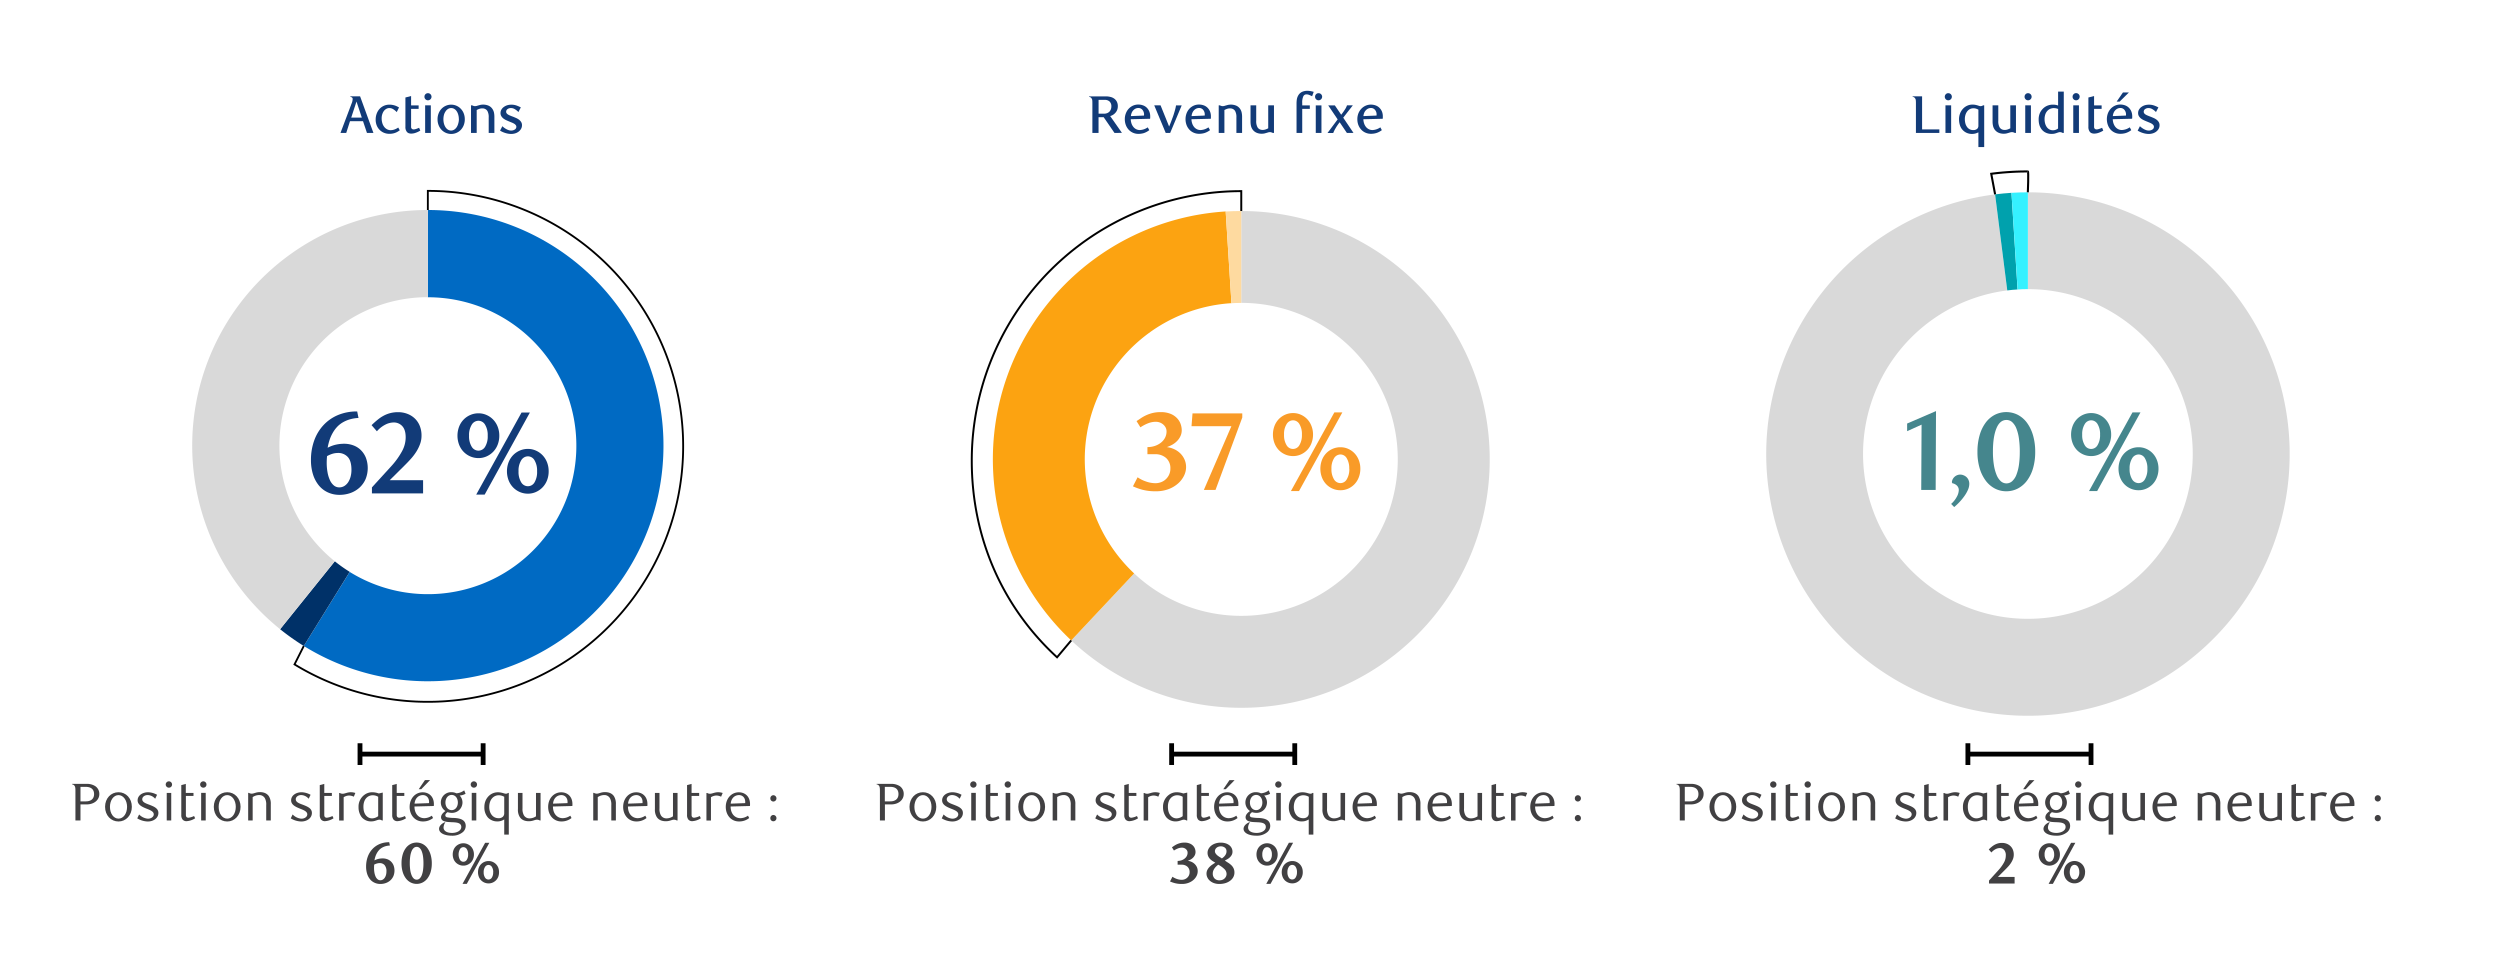 <svg id="Layer_1" data-name="Layer 1" xmlns="http://www.w3.org/2000/svg" xmlns:xlink="http://www.w3.org/1999/xlink" width="1460" height="564" viewBox="0 0 1460 564"><defs><style>.cls-1,.cls-14,.cls-19,.cls-23,.cls-9{fill:none;}.cls-2{clip-path:url(#clip-path);}.cls-3{fill:#e4e6e8;}.cls-4{clip-path:url(#clip-path-2);}.cls-5{fill:#d9d9d9;}.cls-11,.cls-13,.cls-17,.cls-18,.cls-5,.cls-7,.cls-8{fill-rule:evenodd;}.cls-6{clip-path:url(#clip-path-3);}.cls-7{fill:#00a1ad;}.cls-8{fill:#35f1ff;}.cls-14,.cls-19,.cls-23,.cls-9{stroke:#000;}.cls-14,.cls-19,.cls-9{stroke-miterlimit:10;}.cls-9{stroke-width:1.21px;}.cls-10{clip-path:url(#clip-path-6);}.cls-11{fill:#006ac3;}.cls-12{clip-path:url(#clip-path-7);}.cls-13{fill:#003168;}.cls-14{stroke-width:1.09px;}.cls-15{clip-path:url(#clip-path-8);}.cls-16{clip-path:url(#clip-path-9);}.cls-17{fill:#fca311;}.cls-18{fill:#fedaa0;}.cls-19{stroke-width:1.15px;}.cls-20{fill:#123b78;}.cls-21{fill:#f99b28;}.cls-22{fill:#45868d;}.cls-23{stroke-width:2.82px;}.cls-24{fill:#414042;}</style><clipPath id="clip-path"><rect class="cls-1" x="1725.94" y="12372.15" width="448.35" height="238.55"/></clipPath><clipPath id="clip-path-2"><rect class="cls-1" x="1031.47" y="112.31" width="305.64" height="305.63"/></clipPath><clipPath id="clip-path-3"><rect class="cls-1" x="1031.47" y="98.3" width="305.64" height="319.65"/></clipPath><clipPath id="clip-path-6"><rect class="cls-1" x="95.01" y="122.45" width="305.64" height="275.39"/></clipPath><clipPath id="clip-path-7"><rect class="cls-1" x="95.01" y="109.83" width="305.64" height="301.67"/></clipPath><clipPath id="clip-path-8"><rect class="cls-1" x="564.32" y="123.24" width="305.64" height="290.11"/></clipPath><clipPath id="clip-path-9"><rect class="cls-1" x="564.32" y="109.91" width="305.64" height="303.44"/></clipPath></defs><g class="cls-2"><polygon class="cls-3" points="613.87 12610.06 616.22 12610.06 618.48 12610.06 620.85 12610.06 623.11 12610.06 625.49 12610.06 627.74 12610.06 630.12 12610.06 632.38 12610.06 634.75 12610.06 637.01 12610.06 639.38 12610.06 641.64 12610.06 644.02 12610.06 646.39 12610.06 648.65 12610.06 651.03 12610.06 653.28 12610.06 655.66 12610.06 657.92 12610.06 660.29 12610.06 662.55 12610.06 664.93 12610.06 667.18 12610.06 669.56 12610.06 671.82 12610.06 674.19 12610.06 676.45 12610.06 678.83 12610.06 681.08 12610.06 683.46 12610.06 685.72 12610.06 688.09 12610.06 690.35 12610.06 692.73 12610.06 694.98 12610.06 697.36 -11175.2 699.74 -11175.2 701.99 -11175.2 704.37 -11175.2 706.63 -11175.2 709 -11175.2 711.26 -11175.2 713.64 -11175.2 715.89 -11175.2 718.27 -11175.2 720.53 -11175.2 722.9 12610.06 725.16 12610.06 727.53 12610.06 729.79 12610.06 732.17 12610.06 734.43 12610.06 736.8 12610.06 739.06 12610.06 741.43 12610.06 743.69 12610.06 746.07 12610.06 748.33 12610.06 750.7 12610.06 753.08 12610.06 755.33 12610.06 757.71 12610.06 759.97 12610.06 762.34 12610.06 764.6 12610.06 766.98 12610.06 769.23 12610.06 771.61 12610.06 773.87 12610.06 776.24 12610.06 778.5 12610.06 780.88 12610.06 783.13 12610.06 785.51 12610.06 787.77 12610.06 790.14 12610.06 792.4 12610.06 794.78 12610.06 797.03 12610.06 799.41 12610.06 801.79 12610.06 804.04 12610.06 806.42 -11175.2 808.68 -11175.2 811.05 -11175.2 813.31 -11175.2 815.69 -11175.2 817.94 -11175.2 820.32 -11175.2 822.58 -11175.2 824.95 -11175.2 827.21 -11175.2 829.58 -11175.2 831.84 -11175.2 834.22 -11175.2 836.48 -11175.2 838.85 -11175.2 841.11 -11175.2 843.48 12610.06 845.74 12610.06 848.12 12610.06 850.38 12610.06 852.75 12610.06 855.13 12610.06 857.38 12610.06 859.76 12610.06 862.02 12610.06 864.39 12610.06 866.65 12610.06 869.03 12610.06 871.28 12610.06 873.66 12610.06 875.92 12610.06 878.29 12610.06 880.55 12610.06 882.93 12610.06 885.18 12610.06 887.56 12610.06 889.82 12610.06 892.19 12610.06 894.45 12610.06 896.83 12610.06 899.08 12610.06 901.46 12610.06 903.72 12610.06 906.09 12610.06 908.47 12610.06 910.73 12610.06 913.1 12610.06 915.36 12610.06 917.74 12610.06 919.99 12610.06 922.37 12610.06 924.63 12610.06 927 12610.06 929.26 12610.06 931.63 12610.06 933.89 12610.06 936.27 12610.06 938.53 12610.06 940.9 12610.06 943.16 12610.06 945.53 12610.06 947.79 12610.06 950.17 12610.06 952.42 12610.06 954.8 12610.06 957.18 12610.06 959.43 12610.06 961.81 12610.06 964.07 12610.06 966.44 12610.06 968.7 12610.06 971.08 12610.06 973.33 12610.06 975.71 12610.06 977.97 -11175.2 980.34 -11175.2 982.6 -11175.2 984.98 -11175.2 987.23 -11175.2 989.61 -11175.2 991.87 12610.06 994.24 12610.06 996.5 12610.06 998.88 12610.06 1001.13 12610.06 1003.51 12610.06 1005.77 12610.06 1008.14 12610.06 1010.52 12610.06 1012.78 12610.06 1015.15 12610.06 1017.41 12610.06 1019.78 -11175.2 1022.04 -11175.2 1024.42 -11175.2 1026.68 -11175.2 1029.05 -11175.2 1031.31 -11175.2 1033.68 -11175.2 1035.94 -11175.2 1038.32 -11175.2 1040.58 -11175.2 1042.95 -11175.2 1045.21 -11175.2 1047.58 -11175.2 1049.84 -11175.2 1052.22 -11175.2 1054.47 -11175.2 1056.85 12610.06 1059.11 12610.06 1061.48 12610.06 1063.86 12610.06 1066.12 12610.06 1068.49 12610.06 1070.75 12610.06 1073.13 12610.06 1075.38 12610.06 1077.76 12610.06 1080.02 12610.06 1082.39 12610.06 1084.65 12610.06 1087.03 12610.06 1089.28 12610.06 1091.66 12610.06 1093.92 12610.06 1096.29 12610.06 1098.55 12610.06 1100.93 12610.06 1103.18 12610.06 1105.56 12610.06 1107.82 12610.06 1110.19 12610.06 1112.57 12610.06 1114.83 12610.06 1117.2 12610.06 1119.46 12610.06 1121.83 12610.06 1124.09 12610.06 1126.47 12610.06 1128.73 12610.06 1131.1 12610.06 1133.36 12610.06 1135.73 12610.06 1137.99 12610.06 1140.37 12610.06 1142.63 12610.06 1145 12610.06 1147.26 12610.06 1149.63 12610.06 1151.89 12610.06 1154.27 12610.06 1156.52 12610.06 1158.9 12610.06 1161.16 12610.06 1163.53 12610.06 1165.91 12610.06 1168.17 12610.06 1170.54 12610.06 1172.8 12610.06 1175.18 12610.06 1177.43 12610.06 1179.81 12610.06 1182.07 12610.06 1184.44 12610.06 1186.7 12610.06 1189.08 12610.06 1191.33 12610.06 1193.71 12610.06 1195.97 12610.06 1198.34 12610.06 1200.6 12610.06 1202.98 12610.06 1205.23 12610.06 1207.61 12610.06 1209.87 12610.06 1212.24 12610.06 1214.5 12610.06 1216.88 12610.06 1219.25 12610.06 1221.51 12610.06 1223.88 12610.06 1226.14 12610.06 1228.52 12610.06 1230.78 12610.06 1233.15 12610.06 1235.41 12610.06 1237.78 12610.06 1240.04 12610.06 1242.42 12610.06 1244.67 12610.06 1247.05 12610.06 1249.31 12610.06 1251.68 12610.06 1253.94 12610.06 1256.32 12610.06 1258.57 12610.06 1260.95 12610.06 1263.21 12610.06 1265.58 12610.06 1267.84 12610.06 1270.22 -11175.2 1272.59 -11175.2 1274.85 -11175.2 1277.23 -11175.2 1279.48 -11175.2 1281.86 -11175.2 1284.12 -11175.2 1286.49 -11175.2 1288.75 12610.06 1291.13 12610.06 1293.38 12610.06 1295.76 12610.06 1298.02 12610.06 1300.39 12610.06 1302.65 12610.06 1305.03 12610.06 1307.28 12610.06 1309.66 12610.06 1311.92 12610.06 1314.29 12610.06 1316.55 12610.06 1318.93 12610.06 1321.3 12610.06 1323.56 12610.06 1325.93 12610.06 1328.19 12610.06 1330.57 12610.06 1332.83 12610.06 1335.2 12610.06 1337.46 12610.06 1339.83 12610.06 1342.09 12610.06 1344.47 12610.06 1346.72 12610.06 1349.1 12610.06 1351.36 12610.06 1353.73 12610.06 1355.99 12610.06 1358.37 12610.06 1360.62 12610.06 1363 12610.06 1365.26 12610.06 1367.63 12610.06 1369.89 12610.06 1372.27 12610.06 1374.64 12610.06 1376.9 12610.06 1379.28 12610.06 1381.53 12610.06 1383.91 12610.06 1386.17 12610.06 1388.54 12610.06 1390.8 12610.06 1393.18 12610.06 1395.43 12610.06 1397.81 12610.06 1400.07 12610.06 1402.44 12610.06 1404.7 12610.06 1407.08 12610.06 1409.33 12610.06 1411.71 12610.06 1413.97 12610.06 1416.34 12610.06 1418.6 12610.06 1420.98 12610.06 1423.23 12610.06 1425.61 12610.06 1427.98 12610.06 1430.24 12610.06 1432.62 12610.06 1434.88 12610.06 1437.25 12610.06 1439.51 12610.06 1441.88 12610.06 1444.14 12610.06 1446.52 12610.06 1448.77 12610.06 1451.15 12610.06 1453.41 12610.06 1455.78 12610.06 1458.04 12610.06 1460.42 12610.06 1462.67 12610.06 1465.05 12610.06 1467.31 12610.06 1469.68 12610.06 1471.94 12610.06 1474.32 12610.06 1476.69 12610.06 1478.95 12610.06 1481.33 12610.06 1483.58 12610.06 1485.96 12610.06 1488.22 12610.06 1490.59 12610.06 1492.85 12610.06 1495.23 12610.06 1497.48 12610.06 1499.86 12610.06 1502.12 12610.06 1504.49 12610.06 1506.75 12610.06 1509.13 12610.06 1511.38 12610.06 1513.76 12610.06 1516.02 12610.06 1518.39 12610.06 1520.65 12610.06 1523.03 12610.06 1525.28 12610.06 1527.66 12610.06 1530.04 12610.06 1532.29 12610.06 1534.67 12610.06 1536.93 12610.06 1539.3 12610.06 1541.56 12610.06 1543.93 12610.06 1546.19 12610.06 1548.57 12610.06 1550.83 12610.06 1553.2 12610.06 1555.46 12610.06 1557.84 12610.06 1560.09 12610.06 1562.47 12610.06 1564.72 12610.06 1567.1 -11175.2 1569.36 -11175.2 1571.73 -11175.2 1573.99 -11175.2 1576.37 -11175.2 1578.63 -11175.2 1581 -11175.2 1583.38 -11175.2 1585.63 12610.06 1588.01 12610.06 1590.27 12610.06 1592.64 12610.06 1594.9 12610.06 1597.28 12610.06 1599.53 12610.06 1601.91 12610.06 1604.17 12610.06 1606.54 12610.06 1608.8 12610.06 1611.18 12610.06 1613.43 12610.06 1615.81 12610.06 1618.07 12610.06 1620.44 12610.06 1622.7 12610.06 1625.08 12610.06 1627.33 12610.06 1629.71 12610.06 1632.09 12610.06 1634.34 12610.06 1636.72 12610.06 1638.98 12610.06 1641.35 12610.06 1643.61 12610.06 1645.98 12610.06 1648.24 12610.06 1650.62 12610.06 1652.88 12610.06 1655.25 12610.06 1657.51 12610.06 1659.88 12610.06 1662.14 12610.06 1664.52 12610.06 1666.78 12610.06 1669.15 12610.06 1671.41 12610.06 1673.79 12610.06 1676.04 12610.06 1678.42 12610.06 1680.67 12610.06 1683.05 12610.06 1685.43 12610.06 1687.68 12610.06 1690.06 12610.06 1692.32 12610.06 1694.69 12610.06 1696.95 12610.06 1699.33 12610.06 1701.58 12610.06 1703.96 12610.06 1706.22 12610.06 1708.59 12610.06 1710.85 12610.06 1713.23 12610.06 1715.48 12610.06 1717.86 12610.06 1720.12 12610.06 1722.49 12610.06 1724.75 12610.06 1727.13 12610.06 1729.38 12610.06 1731.76 12610.06 1734.02 12610.06 1736.39 12610.06 1738.77 12610.06 1741.02 12610.06 1743.4 12610.06 1745.66 12610.06 1748.03 12610.06 1750.29 12610.06 1752.67 12610.06 1754.92 -11175.2 1757.3 -11175.2 1759.56 -11175.2 1761.93 -11175.2 1764.19 -11175.2 1766.57 -11175.2 1768.82 -11175.2 1771.2 -11175.2 1773.46 -11175.2 1775.83 -11175.2 1778.09 -11175.2 1780.47 -11175.2 1782.72 -11175.2 1785.1 -11175.2 1787.36 -11175.2 1789.73 -11175.2 1792.11 -11175.2 1794.37 -11175.2 1796.74 12610.06 1799 12610.06 1801.38 12610.06 1803.63 12610.06 1806.01 12610.06 1808.27 12610.06 1810.64 12610.06 1812.9 12610.06 1815.28 12610.06 1817.53 12610.06 1819.91 12610.06 1822.17 12610.06 1824.54 12610.06 1826.8 12610.06 1829.18 12610.06 1831.43 12610.06 1833.81 12610.06 1836.07 12610.06 1838.44 12610.06 1840.82 12610.06 1843.07 12610.06 1845.45 12610.06 1847.71 12610.06 1850.08 12610.06 1852.34 12610.06 1854.72 12610.06 1856.97 12610.06 1859.35 12610.06 1861.61 12610.06 1863.98 12610.06 1866.24 12610.06 1868.62 12610.06 1870.87 12610.06 1873.25 12610.06 1875.51 12610.06 1877.88 12610.06 1880.14 12610.06 1882.52 12610.06 1884.77 12610.06 1887.15 12610.06 1889.41 12610.06 1891.78 12610.06 1894.16 12610.06 1896.42 12610.06 1898.79 12610.06 1901.05 12610.06 1903.43 12610.06 1905.68 12610.06 1908.06 12610.06 1910.32 12610.06 1912.69 12610.06 1914.95 12610.06 1917.33 12610.06 1919.58 12610.06 1921.96 12610.06 1924.22 12610.06 1926.59 12610.06 1928.85 12610.06 1931.22 12610.06 1933.48 12610.06 1935.86 12610.06 1938.12 12610.06 1940.49 12610.06 1942.75 12610.06 1945.12 12610.06 1947.5 12610.06 1949.76 12610.06 1952.13 12610.06 1954.39 12610.06 1956.77 12610.06 1959.02 12610.06 1961.4 12610.06 1963.66 12610.06 1966.03 12610.06 1968.29 12610.06 1970.67 12610.06 1972.92 12610.06 1975.3 12610.06 1977.56 12610.06 1979.93 12610.06 1982.19 12610.06 1984.57 12610.06 1986.82 12610.06 1989.2 12610.06 1991.46 12610.06 1993.83 12610.06 1996.21 12610.06 1998.47 12610.06 2000.84 12610.06 2003.1 12610.06 2005.48 12610.06 2007.73 12610.06 2010.11 12610.06 2012.37 12610.06 2014.74 12610.06 2017 12610.06 2019.38 12610.06 2021.63 12610.06 2024.01 12610.06 2026.27 12610.06 2028.64 12610.06 2030.9 12610.06 2033.27 12610.06 2035.53 12610.06 2037.91 12610.06 2040.17 12610.06 2042.54 12610.06 2044.8 12610.06 2047.17 12610.06 2049.55 12610.06 2051.81 12610.06 2054.18 12610.06 2056.44 12610.06 2058.82 12610.06 2061.07 12610.06 2063.45 12610.06 2065.71 12610.06 2068.08 12610.06 2070.34 12610.06 2072.72 12610.06 2074.97 12610.06 2077.35 12610.06 2079.61 12610.06 2081.98 12610.06 2084.24 12610.06 2086.62 12610.06 2088.87 12610.06 2091.25 12610.06 2093.51 -11175.2 2095.88 -11175.2 2098.14 12610.06 2100.52 12610.06 2102.89 12610.06 2105.15 12610.06 2107.53 12610.06 2109.78 12610.06 2112.16 12610.06 2114.42 12610.06 2116.79 12610.06 2119.05 12610.06 2121.43 12610.06 2123.68 12610.06 2126.06 12610.06 2128.32 12610.06 2130.69 12610.06 2132.95 12610.06 2135.32 12610.06 2137.58 12610.06 2139.96 12610.06 2142.22 12610.06 2144.59 12610.06 2146.85 12610.06 2149.22 12610.06 2151.6 12610.06 2153.86 12610.06 2156.18 12610.06 2153.86 12610.06 2151.6 12610.06 2149.22 12610.06 2146.85 12610.06 2144.59 12610.06 2142.22 12610.06 2139.96 12610.06 2137.58 12610.06 2135.32 12610.06 2132.95 12610.06 2130.69 12610.06 2128.32 12610.06 2126.06 12610.06 2123.68 12610.06 2121.43 12610.06 2119.05 12610.06 2116.79 12610.06 2114.42 12610.06 2112.16 12610.06 2109.78 12610.06 2107.53 12610.06 2105.15 12610.06 2102.89 12610.06 2100.52 12610.06 2098.14 12610.06 2095.88 12610.06 2093.51 12610.06 2091.25 12610.06 2088.87 12610.06 2086.62 12610.06 2084.24 12610.06 2081.98 12610.06 2079.61 12610.06 2077.35 12610.06 2074.97 12610.06 2072.72 12610.06 2070.34 12610.06 2068.08 12610.06 2065.71 12610.06 2063.45 12610.06 2061.07 12610.06 2058.82 12610.06 2056.44 12610.06 2054.18 12610.06 2051.81 12610.06 2049.55 12610.06 2047.17 12610.06 2044.8 12610.06 2042.54 12610.06 2040.17 12610.06 2037.91 12610.06 2035.53 12610.06 2033.27 12610.06 2030.9 12610.06 2028.64 12610.06 2026.27 12610.06 2024.01 12610.06 2021.63 12610.06 2019.38 12610.06 2017 12610.06 2014.74 12610.06 2012.37 12610.06 2010.11 12610.06 2007.73 12610.06 2005.48 12610.06 2003.1 12610.06 2000.84 12610.06 1998.47 12610.06 1996.21 12610.06 1993.83 12610.06 1991.46 12610.06 1989.2 12610.06 1986.82 12610.06 1984.57 12610.06 1982.19 12610.06 1979.93 12610.06 1977.56 12610.06 1975.3 12610.06 1972.92 12610.06 1970.67 12610.06 1968.29 12610.06 1966.03 12610.06 1963.66 12610.06 1961.4 12610.06 1959.02 12610.06 1956.77 12610.06 1954.39 12610.06 1952.13 12610.06 1949.76 12610.06 1947.5 12610.06 1945.12 12610.06 1942.75 12610.06 1940.49 12610.06 1938.12 12610.06 1935.86 12610.06 1933.48 12610.06 1931.22 12610.06 1928.85 12610.06 1926.59 12610.06 1924.22 12610.06 1921.96 12610.06 1919.58 12610.06 1917.33 12610.06 1914.95 12610.06 1912.69 12610.06 1910.32 12610.06 1908.06 12610.06 1905.68 12610.06 1903.43 12610.06 1901.05 12610.06 1898.79 12610.06 1896.42 12610.06 1894.16 12610.06 1891.78 12610.06 1889.41 12610.06 1887.15 12610.06 1884.77 12610.06 1882.52 12610.06 1880.14 12610.06 1877.88 12610.06 1875.51 12610.06 1873.25 12610.06 1870.87 12610.06 1868.62 12610.06 1866.24 12610.06 1863.98 12610.06 1861.61 12610.06 1859.35 12610.06 1856.97 12610.06 1854.72 12610.06 1852.34 12610.06 1850.08 12610.06 1847.71 12610.06 1845.45 12610.06 1843.07 12610.06 1840.82 12610.06 1838.44 12610.06 1836.07 12610.06 1833.81 12610.06 1831.43 12610.06 1829.18 12610.06 1826.8 12610.06 1824.54 12610.06 1822.17 12610.06 1819.91 12610.06 1817.53 12610.06 1815.28 12610.06 1812.9 12610.06 1810.64 12610.06 1808.27 12610.06 1806.01 12610.06 1803.63 12610.06 1801.38 12610.06 1799 12610.06 1796.74 12610.06 1794.37 12610.06 1792.11 12610.06 1789.73 12610.06 1787.36 12610.06 1785.1 12610.06 1782.72 12610.06 1780.47 12610.06 1778.09 12610.06 1775.83 12610.06 1773.46 12610.06 1771.2 12610.06 1768.82 12610.06 1766.57 12610.06 1764.19 12610.06 1761.93 12610.06 1759.56 12610.06 1757.3 12610.06 1754.92 12610.06 1752.67 12610.06 1750.29 12610.06 1748.03 12610.06 1745.66 12610.06 1743.4 12610.06 1741.02 12610.06 1738.77 12610.06 1736.39 12610.06 1734.02 12610.06 1731.76 12610.06 1729.38 12610.06 1727.13 12610.06 1724.75 12610.06 1722.49 12610.06 1720.12 12610.06 1717.86 12610.06 1715.48 12610.06 1713.23 12610.06 1710.85 12610.06 1708.59 12610.06 1706.22 12610.06 1703.96 12610.06 1701.58 12610.06 1699.33 12610.06 1696.95 12610.06 1694.69 12610.06 1692.32 12610.06 1690.06 12610.06 1687.68 12610.06 1685.43 12610.06 1683.05 12610.06 1680.67 12610.06 1678.42 12610.06 1676.04 12610.06 1673.79 12610.06 1671.41 12610.06 1669.15 12610.06 1666.78 12610.06 1664.52 12610.06 1662.14 12610.06 1659.88 12610.06 1657.51 12610.06 1655.25 12610.06 1652.88 12610.06 1650.62 12610.06 1648.24 12610.06 1645.98 12610.06 1643.61 12610.06 1641.35 12610.06 1638.98 12610.06 1636.72 12610.06 1634.34 12610.06 1632.09 12610.06 1629.71 12610.06 1627.33 12610.06 1625.08 12610.06 1622.7 12610.06 1620.44 12610.06 1618.07 12610.06 1615.81 12610.06 1613.43 12610.06 1611.18 12610.06 1608.8 12610.06 1606.54 12610.06 1604.17 12610.06 1601.91 12610.06 1599.53 12610.06 1597.28 12610.06 1594.9 12610.06 1592.64 12610.06 1590.27 12610.06 1588.01 12610.06 1585.63 12610.06 1583.38 12610.06 1581 12610.06 1578.63 12610.06 1576.37 12610.06 1573.99 12610.06 1571.73 12610.06 1569.36 12610.06 1567.1 12610.06 1564.72 12610.06 1562.47 12610.06 1560.09 12610.06 1557.84 12610.06 1555.46 12610.06 1553.2 12610.06 1550.83 12610.06 1548.57 12610.06 1546.19 12610.06 1543.93 12610.06 1541.56 12610.06 1539.3 12610.06 1536.93 12610.06 1534.67 12610.06 1532.29 12610.06 1530.04 12610.06 1527.66 12610.06 1525.28 12610.06 1523.03 12610.06 1520.65 12610.06 1518.39 12610.06 1516.02 12610.06 1513.76 12610.06 1511.38 12610.06 1509.13 12610.06 1506.75 12610.06 1504.49 12610.06 1502.12 12610.06 1499.86 12610.06 1497.48 12610.06 1495.23 12610.06 1492.85 12610.06 1490.59 12610.06 1488.22 12610.06 1485.96 12610.06 1483.58 12610.06 1481.33 12610.06 1478.95 12610.06 1476.69 12610.06 1474.32 12610.06 1471.94 12610.06 1469.68 12610.06 1467.31 12610.06 1465.05 12610.06 1462.67 12610.06 1460.42 12610.06 1458.04 12610.06 1455.78 12610.06 1453.41 12610.06 1451.15 12610.06 1448.77 12610.06 1446.52 12610.06 1444.14 12610.06 1441.88 12610.06 1439.51 12610.06 1437.25 12610.06 1434.88 12610.06 1432.62 12610.06 1430.24 12610.06 1427.98 12610.06 1425.61 12610.06 1423.23 12610.06 1420.98 12610.06 1418.6 12610.06 1416.34 12610.06 1413.97 12610.06 1411.71 12610.06 1409.33 12610.06 1407.08 12610.06 1404.7 12610.06 1402.44 12610.06 1400.07 12610.06 1397.81 12610.06 1395.43 12610.06 1393.18 12610.06 1390.8 12610.06 1388.54 12610.06 1386.17 12610.06 1383.91 12610.06 1381.53 12610.06 1379.28 12610.06 1376.9 12610.06 1374.64 12610.06 1372.27 12610.06 1369.89 12610.06 1367.63 12610.06 1365.26 12610.06 1363 12610.06 1360.62 12610.06 1358.37 12610.06 1355.99 12610.06 1353.73 12610.06 1351.36 12610.06 1349.1 12610.06 1346.72 12610.06 1344.47 12610.06 1342.09 12610.06 1339.83 12610.06 1337.46 12610.06 1335.2 12610.06 1332.83 12610.06 1330.57 12610.06 1328.19 12610.06 1325.93 12610.06 1323.56 12610.06 1321.3 12610.06 1318.93 12610.06 1316.55 12610.06 1314.29 12610.06 1311.92 12610.06 1309.66 12610.06 1307.28 12610.06 1305.03 12610.06 1302.65 12610.06 1300.39 12610.06 1298.02 12610.06 1295.76 12610.06 1293.38 12610.06 1291.13 12610.06 1288.75 12610.06 1286.49 12610.06 1284.12 12610.06 1281.86 12610.06 1279.48 12610.06 1277.23 12610.06 1274.85 12610.06 1272.59 12610.06 1270.22 12610.06 1267.84 12610.06 1265.58 12610.06 1263.21 12610.06 1260.95 12610.06 1258.57 12610.06 1256.32 12610.06 1253.94 12610.06 1251.68 12610.06 1249.31 12610.06 1247.05 12610.06 1244.67 12610.06 1242.42 12610.06 1240.04 12610.06 1237.78 12610.06 1235.41 12610.06 1233.15 12610.06 1230.78 12610.06 1228.52 12610.06 1226.14 12610.06 1223.88 12610.06 1221.51 12610.06 1219.25 12610.06 1216.88 12610.06 1214.5 12610.06 1212.24 12610.06 1209.87 12610.06 1207.61 12610.06 1205.23 12610.06 1202.98 12610.06 1200.6 12610.06 1198.34 12610.06 1195.97 12610.06 1193.71 12610.06 1191.33 12610.06 1189.08 12610.06 1186.7 12610.06 1184.44 12610.06 1182.07 12610.06 1179.81 12610.06 1177.43 12610.06 1175.18 12610.06 1172.8 12610.06 1170.54 12610.06 1168.17 12610.06 1165.91 12610.06 1163.53 12610.06 1161.16 12610.06 1158.9 12610.06 1156.52 12610.06 1154.27 12610.06 1151.89 12610.06 1149.63 12610.06 1147.26 12610.06 1145 12610.06 1142.63 12610.06 1140.37 12610.06 1137.99 12610.06 1135.73 12610.06 1133.36 12610.06 1131.1 12610.06 1128.73 12610.06 1126.47 12610.06 1124.09 12610.06 1121.83 12610.06 1119.46 12610.06 1117.2 12610.06 1114.83 12610.06 1112.57 12610.06 1110.19 12610.06 1107.82 12610.06 1105.56 12610.06 1103.18 12610.06 1100.93 12610.06 1098.55 12610.06 1096.29 12610.06 1093.92 12610.06 1091.66 12610.06 1089.28 12610.06 1087.03 12610.06 1084.65 12610.06 1082.39 12610.06 1080.02 12610.06 1077.76 12610.06 1075.38 12610.06 1073.13 12610.06 1070.75 12610.06 1068.49 12610.06 1066.12 12610.06 1063.86 12610.06 1061.48 12610.06 1059.11 12610.06 1056.85 12610.06 1054.47 12610.06 1052.22 12610.06 1049.84 12610.06 1047.58 12610.06 1045.21 12610.06 1042.95 12610.06 1040.58 12610.06 1038.32 12610.06 1035.94 12610.06 1033.68 12610.06 1031.31 12610.06 1029.05 12610.06 1026.68 12610.06 1024.42 12610.06 1022.04 12610.06 1019.78 12610.06 1017.41 12610.06 1015.15 12610.06 1012.78 12610.06 1010.52 12610.06 1008.14 12610.06 1005.77 12610.06 1003.51 12610.06 1001.13 12610.06 998.88 12610.06 996.5 12610.06 994.24 12610.06 991.87 12610.06 989.61 12610.06 987.23 12610.06 984.98 12610.06 982.6 12610.06 980.34 12610.06 977.97 12610.06 975.71 12610.06 973.33 12610.06 971.08 12610.06 968.7 12610.06 966.44 12610.06 964.07 12610.06 961.81 12610.06 959.43 12610.06 957.18 12610.06 954.8 12610.06 952.42 12610.06 950.17 12610.06 947.79 12610.06 945.53 12610.06 943.16 12610.06 940.9 12610.06 938.53 12610.06 936.27 12610.06 933.89 12610.06 931.63 12610.06 929.26 12610.06 927 12610.06 924.63 12610.06 922.37 12610.06 919.99 12610.06 917.74 12610.06 915.36 12610.06 913.1 12610.06 910.73 12610.06 908.47 12610.06 906.09 12610.06 903.72 12610.06 901.46 12610.06 899.08 12610.06 896.83 12610.06 894.45 12610.06 892.19 12610.06 889.82 12610.06 887.56 12610.06 885.18 12610.06 882.93 12610.06 880.55 12610.06 878.29 12610.06 875.92 12610.06 873.66 12610.06 871.28 12610.06 869.03 12610.06 866.65 12610.06 864.39 12610.06 862.02 12610.06 859.76 12610.06 857.38 12610.06 855.13 12610.06 852.75 12610.06 850.38 12610.06 848.12 12610.06 845.74 12610.06 843.48 12610.06 841.11 12610.06 838.85 12610.06 836.48 12610.06 834.22 12610.06 831.84 12610.06 829.58 12610.06 827.21 12610.06 824.95 12610.06 822.58 12610.06 820.32 12610.06 817.94 12610.06 815.69 12610.06 813.31 12610.06 811.05 12610.06 808.68 12610.06 806.42 12610.06 804.04 12610.06 801.79 12610.06 799.41 12610.06 797.03 12610.06 794.78 12610.06 792.4 12610.06 790.14 12610.06 787.77 12610.06 785.51 12610.06 783.13 12610.06 780.88 12610.06 778.5 12610.06 776.24 12610.06 773.87 12610.06 771.61 12610.06 769.23 12610.06 766.98 12610.06 764.6 12610.06 762.34 12610.06 759.97 12610.06 757.71 12610.06 755.33 12610.06 753.08 12610.06 750.7 12610.06 748.33 12610.06 746.07 12610.06 743.69 12610.06 741.43 12610.06 739.06 12610.06 736.8 12610.06 734.43 12610.06 732.17 12610.06 729.79 12610.06 727.53 12610.06 725.16 12610.06 722.9 12610.06 720.53 12610.06 718.27 12610.06 715.89 12610.06 713.64 12610.06 711.26 12610.06 709 12610.06 706.63 12610.06 704.37 12610.06 701.99 12610.06 699.74 12610.06 697.36 12610.06 694.98 12610.06 692.73 12610.06 690.35 12610.06 688.09 12610.06 685.72 12610.06 683.46 12610.06 681.08 12610.06 678.83 12610.06 676.45 12610.06 674.19 12610.06 671.82 12610.06 669.56 12610.06 667.18 12610.06 664.93 12610.06 662.55 12610.06 660.29 12610.06 657.92 12610.06 655.66 12610.06 653.28 12610.06 651.03 12610.06 648.65 12610.06 646.39 12610.06 644.02 12610.06 641.64 12610.06 639.38 12610.06 637.01 12610.06 634.75 12610.06 632.38 12610.06 630.12 12610.06 627.74 12610.06 625.49 12610.06 623.11 12610.06 620.85 12610.06 618.48 12610.06 616.22 12610.06 613.87 12610.06"/></g><g class="cls-4"><path class="cls-5" d="M1184.29,112.31a152.85,152.85,0,1,1-19.16,1.21l7.09,56.09a96.27,96.27,0,1,0,12.07-.76Z"/></g><g class="cls-6"><path class="cls-7" d="M1165.13,113.52c3.18-.4,6.36-.71,9.56-.91l3.55,56.43q-3,.19-6,.57Z"/></g><g class="cls-4"><path class="cls-8" d="M1174.69,112.61q4.8-.3,9.6-.3v56.54q-3,0-6,.2Z"/></g><g class="cls-6"><path class="cls-9" d="M1184.26,100.12a167.53,167.53,0,0,0-21.38,1.37l2.26,12"/><path class="cls-9" d="M1184.26,100.12c.51,0,0,12.19,0,12.19"/></g><g class="cls-10"><path class="cls-11" d="M249.86,122.64a137.61,137.61,0,1,1-72.44,254.61L204.23,334a86.7,86.7,0,1,0,45.63-160.4Z"/></g><g class="cls-12"><path class="cls-13" d="M177.42,377.25a138.72,138.72,0,0,1-13.83-9.79l31.93-39.67a85.61,85.61,0,0,0,8.71,6.17Z"/><path class="cls-5" d="M163.59,367.46a137.61,137.61,0,0,1,86.27-244.82v50.91a86.7,86.7,0,0,0-54.35,154.24Z"/><path class="cls-14" d="M249.86,122.64l0-11.17A149.2,149.2,0,1,1,172,388l5.41-10.74"/></g><g class="cls-15"><path class="cls-5" d="M724.9,123.24A145.06,145.06,0,1,1,625.6,374l36.74-39.12a91.39,91.39,0,1,0,62.56-158Z"/></g><g class="cls-16"><path class="cls-17" d="M625.6,374a145.05,145.05,0,0,1,90.19-250.51l3.37,53.56a91.39,91.39,0,0,0-56.82,157.83Z"/></g><g class="cls-15"><path class="cls-18" d="M715.79,123.52q4.55-.28,9.11-.28v53.67c-1.92,0-3.83.05-5.74.17Z"/></g><g class="cls-16"><path class="cls-19" d="M724.9,123.24l0-11.61A157.34,157.34,0,0,0,567.51,269c0,45.87,18.49,86.1,49.81,114.86L625.6,374"/></g><path class="cls-20" d="M209.36,244.09A21.47,21.47,0,0,0,204,245a18.43,18.43,0,0,0-4.2,1.9,14.86,14.86,0,0,0-3.18,2.68,18.45,18.45,0,0,0-2.3,3.22,21.56,21.56,0,0,0-1.9,4.31,33.14,33.14,0,0,0-1.08,4.38,19.92,19.92,0,0,1,4.84-1.81,22.64,22.64,0,0,1,4.84-.53,15.3,15.3,0,0,1,5.14.88,12.14,12.14,0,0,1,4.4,2.66,13.28,13.28,0,0,1,3.05,4.46,17.22,17.22,0,0,1-.1,12.63,14.69,14.69,0,0,1-3.49,4.93,15.72,15.72,0,0,1-5.24,3.17,18.79,18.79,0,0,1-6.54,1.11,15.83,15.83,0,0,1-6.73-1.42,14.89,14.89,0,0,1-5.28-4.05,19.09,19.09,0,0,1-3.42-6.42,27.55,27.55,0,0,1-1.21-8.45,33.34,33.34,0,0,1,1.86-11.29,26.16,26.16,0,0,1,5.38-9,24.49,24.49,0,0,1,8.49-5.95,28.38,28.38,0,0,1,11.27-2.12ZM191,266.37c-.13,1.31-.2,2.62-.2,3.93a30.19,30.19,0,0,0,.47,5.47,18.79,18.79,0,0,0,1.38,4.59,8.85,8.85,0,0,0,2.29,3.12,4.84,4.84,0,0,0,3.2,1.15,5.62,5.62,0,0,0,3-.84,7.34,7.34,0,0,0,2.26-2.28,11.56,11.56,0,0,0,1.38-3.26,15.15,15.15,0,0,0,.47-3.74q0-5.36-2.19-7.67a7.49,7.49,0,0,0-5.69-2.31,11.43,11.43,0,0,0-3.1.44A16.58,16.58,0,0,0,191,266.37Z"/><path class="cls-20" d="M217.21,288.15v-3.52L229,271.71a44.56,44.56,0,0,0,5.68-8,17,17,0,0,0,2.24-8.26q0-4.46-2-6.6a6.61,6.61,0,0,0-5-2.13,11,11,0,0,0-4.94,1.29,16.37,16.37,0,0,0-4.87,3.86L217,248.29q1.89-1.83,3.66-3.25a20.91,20.91,0,0,1,3.58-2.37,17.37,17.37,0,0,1,3.83-1.45,17.85,17.85,0,0,1,4.43-.51,14.84,14.84,0,0,1,5.35.95,13,13,0,0,1,4.36,2.7,12.39,12.39,0,0,1,2.91,4.3,15,15,0,0,1,1.05,5.79,14.08,14.08,0,0,1-.78,4.67,23.22,23.22,0,0,1-2.1,4.4,30.19,30.19,0,0,1-3.18,4.26q-1.86,2.1-4,4.2l-8.52,8.46h19.49v7.71Z"/><path class="cls-20" d="M291.59,254.45a14.19,14.19,0,0,1-.95,5.24,12.43,12.43,0,0,1-2.61,4.13,12.19,12.19,0,0,1-3.87,2.71,11.53,11.53,0,0,1-4.72,1,12,12,0,0,1-4.82-1,12.1,12.1,0,0,1-3.9-2.71,12.43,12.43,0,0,1-2.61-4.13,15,15,0,0,1,0-10.49,12.43,12.43,0,0,1,2.61-4.13,12.07,12.07,0,0,1,3.9-2.7,11.8,11.8,0,0,1,4.82-1,11.37,11.37,0,0,1,4.72,1,12.16,12.16,0,0,1,3.87,2.7,12.43,12.43,0,0,1,2.61,4.13A14.21,14.21,0,0,1,291.59,254.45Zm-6.77,0a11.59,11.59,0,0,0-1.52-6.4,4.52,4.52,0,0,0-3.89-2.33,4.62,4.62,0,0,0-3.93,2.33,11.5,11.5,0,0,0-1.55,6.4,11.61,11.61,0,0,0,1.52,6.39,4.58,4.58,0,0,0,4,2.34,4.51,4.51,0,0,0,3.89-2.34A11.53,11.53,0,0,0,284.82,254.45Zm-1.76,34.38h-4.94l26.47-47.92h4.87Zm37.36-13.6a14.19,14.19,0,0,1-.94,5.24,12.59,12.59,0,0,1-2.61,4.13,12.31,12.31,0,0,1-3.86,2.71,11.44,11.44,0,0,1-4.7,1,11.89,11.89,0,0,1-4.81-1,12.21,12.21,0,0,1-3.89-2.71,12.57,12.57,0,0,1-2.6-4.13A15,15,0,0,1,297,270a12.57,12.57,0,0,1,2.6-4.13,12.21,12.21,0,0,1,3.89-2.71,11.89,11.89,0,0,1,4.81-1,11.44,11.44,0,0,1,4.7,1,12.31,12.31,0,0,1,3.86,2.71,12.59,12.59,0,0,1,2.61,4.13A14.21,14.21,0,0,1,320.42,275.23Zm-6.76,0a11.86,11.86,0,0,0-1.49-6.4,4.44,4.44,0,0,0-3.86-2.33,4.59,4.59,0,0,0-3.93,2.33,11.41,11.41,0,0,0-1.55,6.4,11.57,11.57,0,0,0,1.52,6.39,4.56,4.56,0,0,0,4,2.34,4.45,4.45,0,0,0,3.86-2.34A11.85,11.85,0,0,0,313.66,275.23Z"/><path class="cls-21" d="M692.67,272.86a11.32,11.32,0,0,1-1.2,4.95,14.53,14.53,0,0,1-3.47,4.53,17.68,17.68,0,0,1-5.54,3.3A20.6,20.6,0,0,1,675,286.9a29.38,29.38,0,0,1-7.82-.89,34.14,34.14,0,0,1-5.54-2l2.72-5.28a19.2,19.2,0,0,0,4.9,2.46,16.75,16.75,0,0,0,5.48,1,9.23,9.23,0,0,0,3.44-.65,8.31,8.31,0,0,0,5.32-7.82,7.9,7.9,0,0,0-2.5-6.26,9.4,9.4,0,0,0-6.45-2.2H670.1v-4.15a13.74,13.74,0,0,0,4.22-.65,11.71,11.71,0,0,0,3.56-1.86,9,9,0,0,0,2.47-2.9,7.94,7.94,0,0,0,.91-3.78,4.92,4.92,0,0,0-.55-2.28,6,6,0,0,0-1.46-1.79,6.54,6.54,0,0,0-2-1.14,6.82,6.82,0,0,0-2.24-.39,12.77,12.77,0,0,0-4,.68,22.8,22.8,0,0,0-5,2.56l-2.27-3.63,2.57-1.72a21.45,21.45,0,0,1,3.08-1.72,21.21,21.21,0,0,1,3.76-1.3,19.28,19.28,0,0,1,4.6-.51,14.81,14.81,0,0,1,6.11,1.1,10.74,10.74,0,0,1,3.8,2.74,9.52,9.52,0,0,1,1.94,3.44,11.48,11.48,0,0,1,.54,3.19,8.13,8.13,0,0,1-.71,3.45,10.12,10.12,0,0,1-1.9,2.83,11.86,11.86,0,0,1-2.76,2.18,18.35,18.35,0,0,1-3.32,1.5,14.44,14.44,0,0,1,4.16,1.16,12.43,12.43,0,0,1,3.58,2.4,11.69,11.69,0,0,1,2.51,3.55A10.82,10.82,0,0,1,692.67,272.86Z"/><path class="cls-21" d="M709.86,286.12h-6.81l16.08-37.23H695.85l.58-7.46h29.06v2.4Z"/><path class="cls-21" d="M766.81,253.82a13.48,13.48,0,0,1-.92,5,12,12,0,0,1-2.5,4,11.76,11.76,0,0,1-3.71,2.59,10.93,10.93,0,0,1-4.52.94,11.4,11.4,0,0,1-4.62-.94,11.78,11.78,0,0,1-3.74-2.59,12.2,12.2,0,0,1-2.5-4,14.33,14.33,0,0,1,0-10.05,12,12,0,0,1,2.5-4,11.62,11.62,0,0,1,3.74-2.59,11.4,11.4,0,0,1,4.62-.95,10.93,10.93,0,0,1,4.52.95,11.6,11.6,0,0,1,3.71,2.59,11.83,11.83,0,0,1,2.5,4A13.46,13.46,0,0,1,766.81,253.82Zm-6.49,0a11.18,11.18,0,0,0-1.46-6.13,4.33,4.33,0,0,0-3.73-2.23,4.4,4.4,0,0,0-3.76,2.23,10.92,10.92,0,0,0-1.49,6.13,11.05,11.05,0,0,0,1.46,6.13,4.28,4.28,0,0,0,7.52,0A11.14,11.14,0,0,0,760.32,253.82Zm-1.69,32.95H753.9l25.36-45.92h4.67Zm35.81-13a13.68,13.68,0,0,1-.91,5,12,12,0,0,1-2.5,4,11.56,11.56,0,0,1-3.7,2.59,10.83,10.83,0,0,1-4.5.94,11.28,11.28,0,0,1-4.61-.94,11.47,11.47,0,0,1-3.73-2.59,12,12,0,0,1-2.5-4,14.48,14.48,0,0,1,0-10.05,12,12,0,0,1,2.5-4,11.47,11.47,0,0,1,3.73-2.59,11.28,11.28,0,0,1,4.61-.94,10.83,10.83,0,0,1,4.5.94,11.56,11.56,0,0,1,3.7,2.59,12,12,0,0,1,2.5,4A13.66,13.66,0,0,1,794.44,273.73Zm-6.49,0a11.31,11.31,0,0,0-1.43-6.12,4.23,4.23,0,0,0-3.69-2.24,4.4,4.4,0,0,0-3.77,2.24,11,11,0,0,0-1.49,6.12,11.14,11.14,0,0,0,1.46,6.13,4.37,4.37,0,0,0,3.8,2.24,4.23,4.23,0,0,0,3.69-2.24A11.32,11.32,0,0,0,788,273.73Z"/><path class="cls-22" d="M1122,286.12l.2-38.13-8.44,3.82v-4.47l16.87-7.27-.2,46.05Z"/><path class="cls-22" d="M1139.46,294.29a14.26,14.26,0,0,0,3.25-4.05,8.75,8.75,0,0,0,1.23-4,3.67,3.67,0,0,0-1-2.56,5.12,5.12,0,0,0-2.79-1.46l-.26-.65a4.82,4.82,0,0,1,1.68-3.21,4.92,4.92,0,0,1,3.25-1.2,5,5,0,0,1,1.78.36,5.54,5.54,0,0,1,1.72,1,5,5,0,0,1,1.26,1.72,5.34,5.34,0,0,1,.49,2.33,8.83,8.83,0,0,1-.81,3.54,20.24,20.24,0,0,1-2.08,3.63,32.15,32.15,0,0,1-2.82,3.44,35.26,35.26,0,0,1-3.11,2.95Z"/><path class="cls-22" d="M1188.56,263.88a33.42,33.42,0,0,1-1.29,9.66,22.61,22.61,0,0,1-3.56,7.23,15.89,15.89,0,0,1-5.34,4.54,14.39,14.39,0,0,1-6.7,1.59,14.24,14.24,0,0,1-6.64-1.59,15.76,15.76,0,0,1-5.34-4.57,22.82,22.82,0,0,1-3.56-7.23,32.87,32.87,0,0,1-1.3-9.57,34.82,34.82,0,0,1,1.27-9.76,22.82,22.82,0,0,1,3.52-7.33,15.76,15.76,0,0,1,5.35-4.6,14.91,14.91,0,0,1,13.4,0,15.64,15.64,0,0,1,5.34,4.6,23.29,23.29,0,0,1,3.56,7.33A33.85,33.85,0,0,1,1188.56,263.88Zm-9,.06a56.13,56.13,0,0,0-.49-7.72,25.27,25.27,0,0,0-1.46-5.87,10.12,10.12,0,0,0-2.43-3.76,4.93,4.93,0,0,0-3.41-1.33q-3.88,0-5.9,5t-2,13.55a48.12,48.12,0,0,0,.55,7.69,25.89,25.89,0,0,0,1.56,5.8,10.13,10.13,0,0,0,2.46,3.7,4.94,4.94,0,0,0,6.68,0,9.77,9.77,0,0,0,2.44-3.67,25.91,25.91,0,0,0,1.49-5.77A51.66,51.66,0,0,0,1179.55,263.94Z"/><path class="cls-22" d="M1232.92,253.82a13.47,13.47,0,0,1-.91,5,12,12,0,0,1-2.5,4,11.76,11.76,0,0,1-3.71,2.59,10.93,10.93,0,0,1-4.52.94,11.36,11.36,0,0,1-4.62-.94,11.78,11.78,0,0,1-3.74-2.59,12.2,12.2,0,0,1-2.5-4,14.33,14.33,0,0,1,0-10.05,12,12,0,0,1,2.5-4,11.62,11.62,0,0,1,3.74-2.59,11.37,11.37,0,0,1,4.62-.95,10.93,10.93,0,0,1,4.52.95,11.6,11.6,0,0,1,3.71,2.59,11.83,11.83,0,0,1,2.5,4A13.46,13.46,0,0,1,1232.92,253.82Zm-6.48,0a11.18,11.18,0,0,0-1.46-6.13,4.33,4.33,0,0,0-3.73-2.23,4.4,4.4,0,0,0-3.76,2.23,10.92,10.92,0,0,0-1.49,6.13,11.05,11.05,0,0,0,1.46,6.13,4.28,4.28,0,0,0,7.52,0A11.14,11.14,0,0,0,1226.44,253.82Zm-1.69,32.95H1220l25.36-45.92h4.67Zm35.81-13a13.68,13.68,0,0,1-.91,5,12,12,0,0,1-2.5,4,11.56,11.56,0,0,1-3.7,2.59,10.87,10.87,0,0,1-4.5.94,11.28,11.28,0,0,1-4.61-.94,11.47,11.47,0,0,1-3.73-2.59,12,12,0,0,1-2.5-4,14.48,14.48,0,0,1,0-10.05,12,12,0,0,1,2.5-4,11.47,11.47,0,0,1,3.73-2.59,11.28,11.28,0,0,1,4.61-.94,10.87,10.87,0,0,1,4.5.94,11.56,11.56,0,0,1,3.7,2.59,12,12,0,0,1,2.5,4A13.66,13.66,0,0,1,1260.56,273.73Zm-6.49,0a11.31,11.31,0,0,0-1.43-6.12,4.23,4.23,0,0,0-3.69-2.24,4.4,4.4,0,0,0-3.77,2.24,11,11,0,0,0-1.49,6.12,11.14,11.14,0,0,0,1.46,6.13,4.37,4.37,0,0,0,3.8,2.24,4.23,4.23,0,0,0,3.69-2.24A11.32,11.32,0,0,0,1254.07,273.73Z"/><line class="cls-23" x1="210.24" y1="440.4" x2="282.15" y2="440.4"/><line class="cls-23" x1="210.24" y1="434.06" x2="210.24" y2="446.75"/><line class="cls-23" x1="282.15" y1="434.06" x2="282.15" y2="446.75"/><line class="cls-23" x1="684.23" y1="440.4" x2="756.14" y2="440.4"/><line class="cls-23" x1="684.23" y1="434.06" x2="684.23" y2="446.75"/><line class="cls-23" x1="756.14" y1="434.06" x2="756.14" y2="446.75"/><line class="cls-23" x1="1149.25" y1="440.4" x2="1221.16" y2="440.4"/><line class="cls-23" x1="1149.25" y1="434.06" x2="1149.25" y2="446.75"/><line class="cls-23" x1="1221.16" y1="434.06" x2="1221.16" y2="446.75"/><path class="cls-20" d="M214.3,77.63,212,70.77h-7.6l-2.2,6.86h-3.36l6.46-17.1a7.38,7.38,0,0,0,.66-2.79c0-.64-.49-1-1.38-1.21v-.28h5.71l7.79,21.38Zm-6.11-18.34-3.07,9.37h6.17Z"/><path class="cls-20" d="M232.45,76.77a8.59,8.59,0,0,1-1.29.67,8.77,8.77,0,0,1-1.66.51,9.48,9.48,0,0,1-2.08.2,8.23,8.23,0,0,1-3.16-.6,7.74,7.74,0,0,1-2.54-1.69,7.64,7.64,0,0,1-1.71-2.6,8.91,8.91,0,0,1-.62-3.37,10,10,0,0,1,.6-3.53,8.61,8.61,0,0,1,1.68-2.78,7.7,7.7,0,0,1,2.54-1.81,8,8,0,0,1,3.24-.65,9.17,9.17,0,0,1,1.79.16,10.53,10.53,0,0,1,1.52.39,10.77,10.77,0,0,1,1.27.54l1,.53-1.33,2.73a10.83,10.83,0,0,0-2.07-1.71,4.28,4.28,0,0,0-2.31-.65,3.48,3.48,0,0,0-1.6.4,4.68,4.68,0,0,0-1.42,1.16,6.16,6.16,0,0,0-1,1.88,7.34,7.34,0,0,0-.41,2.51,9.39,9.39,0,0,0,.44,3,6.54,6.54,0,0,0,1.18,2.19,5,5,0,0,0,1.69,1.33,4.54,4.54,0,0,0,2,.45,7.48,7.48,0,0,0,1.91-.32,9.09,9.09,0,0,0,2.46-1.23l.9,1.62C233.15,76.3,232.82,76.54,232.45,76.77Z"/><path class="cls-20" d="M242.93,77.49a8,8,0,0,1-2.79.54,4.36,4.36,0,0,1-1.39-.23,2.49,2.49,0,0,1-1.11-.76,4.4,4.4,0,0,1-.88-3V56.94l3.32-.87v5.49h4.4v2h-4.4V73.93a1.66,1.66,0,0,0,.42,1.28,1.58,1.58,0,0,0,1.07.37,3.64,3.64,0,0,0,.82-.11,8.89,8.89,0,0,0,.88-.26l.84-.31c.27-.11.49-.2.65-.28l.69,1.64A13.45,13.45,0,0,1,242.93,77.49Z"/><path class="cls-20" d="M252,56.5a2.08,2.08,0,0,1-2.08,2.08,1.94,1.94,0,0,1-1.44-.61,2,2,0,0,1-.6-1.47,2,2,0,0,1,.58-1.47,2,2,0,0,1,1.46-.61A2.07,2.07,0,0,1,252,56.5Zm-3.72,21.13V61.53h3.32v16.1Z"/><path class="cls-20" d="M271.44,69.65a9.35,9.35,0,0,1-.62,3.46,8.25,8.25,0,0,1-1.69,2.7,7.51,7.51,0,0,1-2.53,1.77,7.79,7.79,0,0,1-8.75-1.77,8.11,8.11,0,0,1-1.7-2.7,9.15,9.15,0,0,1-.62-3.46,9,9,0,0,1,.62-3.42,8.11,8.11,0,0,1,1.7-2.7,7.82,7.82,0,0,1,2.53-1.77,7.7,7.7,0,0,1,3.12-.64,7.74,7.74,0,0,1,5.61,2.41,8,8,0,0,1,1.71,2.7A9.25,9.25,0,0,1,271.44,69.65Zm-3.47,0a9.51,9.51,0,0,0-.35-2.63,6.74,6.74,0,0,0-.93-2.08,4.31,4.31,0,0,0-1.41-1.35,3.47,3.47,0,0,0-1.78-.48,3.51,3.51,0,0,0-1.79.48,4.54,4.54,0,0,0-1.42,1.35,6.76,6.76,0,0,0-1,2.08,10.34,10.34,0,0,0,0,5.26,7.56,7.56,0,0,0,.93,2.07,4.62,4.62,0,0,0,1.41,1.38,3.48,3.48,0,0,0,1.82.5,3.34,3.34,0,0,0,1.77-.5,4.78,4.78,0,0,0,1.41-1.36,6.75,6.75,0,0,0,.94-2.08A9.58,9.58,0,0,0,268,69.65Z"/><path class="cls-20" d="M285.4,77.63v-9a7.36,7.36,0,0,0-.71-3.72,3.14,3.14,0,0,0-1.28-1.23,3.7,3.7,0,0,0-1.7-.39,5.36,5.36,0,0,0-1.83.3,9,9,0,0,0-1.49.67V77.63h-3.32V61.53h.65a8.41,8.41,0,0,0,.92.35,2.12,2.12,0,0,0,.69.11,3.48,3.48,0,0,0,.81-.08,5,5,0,0,0,.81-.23l1.39-.38a8.2,8.2,0,0,1,5.09.46,5.33,5.33,0,0,1,2.17,1.9,6.19,6.19,0,0,1,.87,2.06,12.15,12.15,0,0,1,.25,2.52v9.39Z"/><path class="cls-20" d="M302.75,65.44a9.46,9.46,0,0,0-2-1.63,4.32,4.32,0,0,0-2.35-.7,3.24,3.24,0,0,0-2,.6,1.83,1.83,0,0,0-.81,1.51,1.55,1.55,0,0,0,.33,1,3,3,0,0,0,.85.72,8.53,8.53,0,0,0,1.21.59c.46.19.93.38,1.43.56s1.26.51,1.91.79a8.52,8.52,0,0,1,1.75,1,5.15,5.15,0,0,1,1.27,1.37,3.35,3.35,0,0,1,.5,1.86,4.17,4.17,0,0,1-.55,2.15,5.39,5.39,0,0,1-1.43,1.62,6.21,6.21,0,0,1-2,1,8.17,8.17,0,0,1-2.36.35,10.41,10.41,0,0,1-1.73-.16,12.33,12.33,0,0,1-1.72-.42,12.6,12.6,0,0,1-1.62-.62,13.68,13.68,0,0,1-1.39-.73l1.33-2.6a10,10,0,0,0,1.07.91,9.78,9.78,0,0,0,1.27.81,9,9,0,0,0,1.36.59,4.53,4.53,0,0,0,1.38.23,3.77,3.77,0,0,0,2.23-.62,1.84,1.84,0,0,0,.87-1.55,1.62,1.62,0,0,0-.34-1,3.49,3.49,0,0,0-.92-.81,9.26,9.26,0,0,0-1.3-.65c-.49-.19-1-.4-1.47-.6s-1.25-.52-1.87-.81a8.66,8.66,0,0,1-1.67-1,5.06,5.06,0,0,1-1.21-1.37,3.46,3.46,0,0,1-.47-1.83,3.92,3.92,0,0,1,.53-2,4.84,4.84,0,0,1,1.42-1.54,6.68,6.68,0,0,1,2-1,8.39,8.39,0,0,1,2.35-.33,9,9,0,0,1,3.17.53,19.82,19.82,0,0,1,2.39,1.06Z"/><path class="cls-24" d="M44.05,479.17v-17.1c0-1.39,0-2.51-.56-3.22a2,2,0,0,0-1.39-.78v-.28h8.43a8.87,8.87,0,0,1,5.18,1.37A5.42,5.42,0,0,1,58,463.78c0,3.35-3,6-7.42,6H47v9.37Zm6.05-19.64H47V468H50.1c3,0,4.84-1.46,4.84-4.25S53.14,459.53,50.1,459.53Z"/><path class="cls-24" d="M69.21,479.75c-4.38,0-7.85-3.53-7.85-8.56s3.47-8.53,7.85-8.53S77,466.23,77,471.19,73.52,479.75,69.21,479.75Zm0-15.41c-2.86,0-5,3-5,6.85s2.08,6.89,5,6.89,5-3.07,5-6.89S72,464.34,69.21,464.34Z"/><path class="cls-24" d="M90.61,466.48a6,6,0,0,0-4.34-2.17c-1.8,0-3.2,1.08-3.2,2.48,0,1.64,2,2.39,4.1,3.16,2.51,1,5.33,2,5.33,4.81,0,3.13-3,5-6.17,5a12.57,12.57,0,0,1-6.17-1.83l1.08-2.29a8.12,8.12,0,0,0,5.09,2.48c2,0,3.47-1.15,3.47-2.54,0-1.68-2.07-2.49-4.28-3.35-2.48-1-5.15-2.21-5.15-4.84,0-2.95,3-4.72,6.12-4.72a11.5,11.5,0,0,1,5.24,1.49Z"/><path class="cls-24" d="M98.68,460a1.85,1.85,0,1,1,1.8-1.84A1.8,1.8,0,0,1,98.68,460ZM100,479.17H97.37v-16.1H100Z"/><path class="cls-24" d="M108.94,479.57a2.92,2.92,0,0,1-2.29-.93,4.1,4.1,0,0,1-.78-2.7V458.5l2.64-.71v5.28H113v1.76h-4.44v11.11c0,1.18.62,1.61,1.55,1.61a10,10,0,0,0,3.23-1l.62,1.33A10.42,10.42,0,0,1,108.94,479.57Z"/><path class="cls-24" d="M118.78,460a1.85,1.85,0,1,1,1.8-1.84A1.8,1.8,0,0,1,118.78,460Zm1.36,19.14h-2.67v-16.1h2.67Z"/><path class="cls-24" d="M132.7,479.75c-4.37,0-7.84-3.53-7.84-8.56s3.47-8.53,7.84-8.53,7.79,3.57,7.79,8.53S137,479.75,132.7,479.75Zm0-15.41c-2.85,0-5,3-5,6.85s2.08,6.89,5,6.89,5-3.07,5-6.89S135.53,464.34,132.7,464.34Z"/><path class="cls-24" d="M155.47,479.17v-9a7.61,7.61,0,0,0-.77-4,3.72,3.72,0,0,0-3.32-1.86,6.86,6.86,0,0,0-3.82,1.21v13.62h-2.63v-16.1h.4a3.69,3.69,0,0,0,1.64.46c1.37,0,2.49-.9,4.78-.9,2.48,0,4.22.84,5.27,2.39a8.18,8.18,0,0,1,1.12,4.68v9.47Z"/><path class="cls-24" d="M180.26,466.48a6,6,0,0,0-4.34-2.17c-1.8,0-3.2,1.08-3.2,2.48,0,1.64,1.95,2.39,4.09,3.16,2.52,1,5.34,2,5.34,4.81,0,3.13-3,5-6.17,5a12.61,12.61,0,0,1-6.18-1.83l1.09-2.29a8.1,8.1,0,0,0,5.09,2.48c2,0,3.47-1.15,3.47-2.54,0-1.68-2.08-2.49-4.28-3.35-2.48-1-5.15-2.21-5.15-4.84,0-2.95,3-4.72,6.11-4.72a11.51,11.51,0,0,1,5.25,1.49Z"/><path class="cls-24" d="M189.81,479.57a2.92,2.92,0,0,1-2.29-.93,4.1,4.1,0,0,1-.78-2.7V458.5l2.64-.71v5.28h4.43v1.76h-4.43v11.11c0,1.18.62,1.61,1.55,1.61a10,10,0,0,0,3.23-1l.62,1.33A10.42,10.42,0,0,1,189.81,479.57Z"/><path class="cls-24" d="M206.62,465.27a6.58,6.58,0,0,0-2.76-.69,6.24,6.24,0,0,0-3.16,1v13.62h-2.64v-16.1h.41a3.31,3.31,0,0,0,1.64.46c1.27,0,2.7-.9,4.81-.9a8.32,8.32,0,0,1,2.6.44Z"/><path class="cls-24" d="M223.53,479.17h-.43a2.84,2.84,0,0,0-1.52-.47c-1.28,0-2.49,1-4.75,1a7,7,0,0,1-5.65-2.54,9.44,9.44,0,0,1-1.79-5.83,8.48,8.48,0,0,1,3.38-7.11,7.59,7.59,0,0,1,4.65-1.55,11.78,11.78,0,0,1,3.82.72l2.29-.53Zm-5.83-14.74c-2.82,0-5.46,2.14-5.46,6.7,0,2.64.74,4.62,2.23,5.8a4.4,4.4,0,0,0,2.83,1,6.06,6.06,0,0,0,3.56-1.3V465.33A6.18,6.18,0,0,0,217.7,464.43Z"/><path class="cls-24" d="M232.12,479.57a2.92,2.92,0,0,1-2.29-.93,4.1,4.1,0,0,1-.78-2.7V458.5l2.64-.71v5.28h4.43v1.76h-4.43v11.11c0,1.18.62,1.61,1.55,1.61a10,10,0,0,0,3.23-1l.62,1.33A10.42,10.42,0,0,1,232.12,479.57Z"/><path class="cls-24" d="M242.05,471c0,4.21,2.45,6.82,5.77,6.82a8.14,8.14,0,0,0,4.37-1.46l.72,1.37a9.32,9.32,0,0,1-6,2c-4.5,0-7.69-3.66-7.69-8.5s3.25-8.53,7.63-8.53c3.47,0,6.54,2.33,6.54,6.89,0,.31,0,.8-.06,1.11Zm8.53-2.67c0-2.61-1.71-4-3.6-4-2.6,0-4.62,1.92-4.87,5l8.44-.31A5.47,5.47,0,0,0,250.58,468.31ZM246,460.89h-1.46l3.63-5.33h3Z"/><path class="cls-24" d="M268.45,464.58a5.92,5.92,0,0,1,1.64,4.13,6.1,6.1,0,0,1-6.39,6,8.54,8.54,0,0,1-2.33-.4c-.93.65-1.3,1.27-1.3,1.83s.34,1,1,1.17a24,24,0,0,0,4.19.38c3.23.18,6.73.9,6.73,4.71a4.83,4.83,0,0,1-1.64,3.51,9.39,9.39,0,0,1-6.3,2.14c-4.9,0-7.63-1.8-7.63-4,0-1.46,1.18-2.92,3.32-3.85h.4a5.69,5.69,0,0,0-1.11,3c0,1.92,1.7,3.23,5.05,3.23,2.45,0,5.31-1.18,5.31-3.48s-2.33-2.64-4.93-2.76c-1.93-.09-4-.09-5.4-.74a2.3,2.3,0,0,1-1.49-2.11c0-1.28.74-2.39,2.57-3.7a6,6,0,0,1,3.57-11,6.5,6.5,0,0,1,2.82.65,8.39,8.39,0,0,0,4.56-1.73l.81,2A8.23,8.23,0,0,1,268.45,464.58Zm-4.69-.34c-2.2,0-3.63,2.05-3.63,4.44s1.43,4.44,3.63,4.44,3.63-2,3.63-4.44S266,464.24,263.76,464.24Z"/><path class="cls-24" d="M276.79,460a1.85,1.85,0,1,1,1.8-1.84A1.81,1.81,0,0,1,276.79,460Zm1.37,19.14h-2.67v-16.1h2.67Z"/><path class="cls-24" d="M297.14,487.42h-2.67v-8.88a7.29,7.29,0,0,1-4.06,1.18,7.56,7.56,0,0,1-5.43-2.23,8.94,8.94,0,0,1-2.11-6.3c0-4.71,3.41-8.5,7.91-8.5,2.23,0,3.79.84,4.62.84a1.85,1.85,0,0,0,1.31-.46h.43Zm-2.67-22.09a6.46,6.46,0,0,0-3.19-.9c-2.89,0-5.56,2.33-5.56,6.89,0,3.16,1.71,6.51,5.5,6.51a3.46,3.46,0,0,0,2.51-.9,2.83,2.83,0,0,0,.74-2.05Z"/><path class="cls-24" d="M315.69,479.17h-.4a3.63,3.63,0,0,0-1.65-.47c-1.36,0-2.48.9-4.77.9-2.49,0-4.22-.84-5.28-2.39a8,8,0,0,1-1.12-4.68v-9.46h2.67v9a7.6,7.6,0,0,0,.78,4,3.7,3.7,0,0,0,3.32,1.86,6.62,6.62,0,0,0,3.78-1.21V463.07h2.67Z"/><path class="cls-24" d="M322.92,471c0,4.21,2.45,6.82,5.77,6.82a8.2,8.2,0,0,0,4.37-1.46l.71,1.37a9.29,9.29,0,0,1-5.95,2c-4.5,0-7.7-3.66-7.7-8.5s3.26-8.53,7.64-8.53c3.47,0,6.54,2.33,6.54,6.89,0,.31,0,.8-.06,1.11Zm8.53-2.67c0-2.61-1.71-4-3.6-4-2.61,0-4.62,1.92-4.87,5l8.44-.31A5.47,5.47,0,0,0,331.45,468.31Z"/><path class="cls-24" d="M357,479.17v-9a7.6,7.6,0,0,0-.78-4,3.7,3.7,0,0,0-3.32-1.86,6.8,6.8,0,0,0-3.81,1.21v13.62h-2.64v-16.1h.41a3.66,3.66,0,0,0,1.64.46c1.36,0,2.48-.9,4.78-.9,2.48,0,4.22.84,5.27,2.39a8.18,8.18,0,0,1,1.12,4.68v9.47Z"/><path class="cls-24" d="M366.72,471c0,4.21,2.45,6.82,5.77,6.82a8.2,8.2,0,0,0,4.37-1.46l.71,1.37a9.29,9.29,0,0,1-5.95,2c-4.5,0-7.7-3.66-7.7-8.5s3.26-8.53,7.64-8.53c3.47,0,6.54,2.33,6.54,6.89,0,.31,0,.8-.06,1.11Zm8.53-2.67c0-2.61-1.71-4-3.6-4-2.61,0-4.62,1.92-4.87,5l8.44-.31A5.47,5.47,0,0,0,375.25,468.31Z"/><path class="cls-24" d="M395.69,479.17h-.4a3.63,3.63,0,0,0-1.65-.47c-1.36,0-2.48.9-4.78.9-2.48,0-4.21-.84-5.27-2.39a8,8,0,0,1-1.12-4.68v-9.46h2.67v9a7.6,7.6,0,0,0,.78,4,3.7,3.7,0,0,0,3.32,1.86,6.62,6.62,0,0,0,3.78-1.21V463.07h2.67Z"/><path class="cls-24" d="M404.31,479.57a2.92,2.92,0,0,1-2.29-.93,4.1,4.1,0,0,1-.78-2.7V458.5l2.64-.71v5.28h4.43v1.76h-4.43v11.11c0,1.18.62,1.61,1.55,1.61a10,10,0,0,0,3.23-1l.62,1.33A10.42,10.42,0,0,1,404.31,479.57Z"/><path class="cls-24" d="M421.12,465.27a6.58,6.58,0,0,0-2.76-.69,6.24,6.24,0,0,0-3.16,1v13.62h-2.64v-16.1H413a3.31,3.31,0,0,0,1.64.46c1.27,0,2.7-.9,4.81-.9a8.32,8.32,0,0,1,2.6.44Z"/><path class="cls-24" d="M426.68,471c0,4.21,2.45,6.82,5.77,6.82a8.2,8.2,0,0,0,4.37-1.46l.72,1.37a9.32,9.32,0,0,1-6,2c-4.5,0-7.69-3.66-7.69-8.5s3.25-8.53,7.63-8.53c3.47,0,6.54,2.33,6.54,6.89,0,.31,0,.8-.06,1.11Zm8.53-2.67c0-2.61-1.71-4-3.6-4-2.61,0-4.62,1.92-4.87,5l8.44-.31A5.47,5.47,0,0,0,435.21,468.31Z"/><path class="cls-24" d="M451.65,468.09a1.78,1.78,0,0,1-1.77-1.83,1.81,1.81,0,0,1,1.77-1.86,1.86,1.86,0,0,1,1.8,1.86A1.83,1.83,0,0,1,451.65,468.09Zm0,11.54a1.76,1.76,0,0,1-1.77-1.83,1.81,1.81,0,0,1,1.77-1.86,1.86,1.86,0,0,1,1.8,1.86A1.81,1.81,0,0,1,451.65,479.63Z"/><path class="cls-24" d="M227.71,493.79a11.21,11.21,0,0,0-2.71.44,9.22,9.22,0,0,0-2.1.95,7.43,7.43,0,0,0-1.59,1.34,9.7,9.7,0,0,0-1.15,1.61,11.12,11.12,0,0,0-.95,2.16,18.31,18.31,0,0,0-.54,2.19,9.85,9.85,0,0,1,2.42-.91,11.64,11.64,0,0,1,2.42-.26,7.51,7.51,0,0,1,2.57.44,6,6,0,0,1,2.2,1.33,6.55,6.55,0,0,1,1.53,2.23,8.66,8.66,0,0,1-.05,6.31,7.26,7.26,0,0,1-1.75,2.47,7.88,7.88,0,0,1-2.62,1.58,9.35,9.35,0,0,1-3.27.56,8,8,0,0,1-3.36-.71,7.37,7.37,0,0,1-2.64-2,9.64,9.64,0,0,1-1.71-3.21,13.61,13.61,0,0,1-.61-4.22,16.7,16.7,0,0,1,.93-5.65,13.21,13.21,0,0,1,2.69-4.51,12.25,12.25,0,0,1,4.25-3,14.2,14.2,0,0,1,5.63-1.07Zm-9.17,11.14a18.38,18.38,0,0,0-.1,2,14.9,14.9,0,0,0,.23,2.72,9.81,9.81,0,0,0,.69,2.29,4.46,4.46,0,0,0,1.15,1.55,2.39,2.39,0,0,0,1.6.58,2.79,2.79,0,0,0,1.51-.42,3.52,3.52,0,0,0,1.13-1.14,5.39,5.39,0,0,0,.69-1.62,7.3,7.3,0,0,0,.24-1.86,5.48,5.48,0,0,0-1.1-3.83,3.76,3.76,0,0,0-2.84-1.15,5.92,5.92,0,0,0-1.55.22A8.05,8.05,0,0,0,218.54,504.93Z"/><path class="cls-24" d="M252.17,504.22a17.42,17.42,0,0,1-.67,5,11.87,11.87,0,0,1-1.87,3.77,8.2,8.2,0,0,1-2.8,2.37,7.75,7.75,0,0,1-7,0,8.25,8.25,0,0,1-2.8-2.39,11.76,11.76,0,0,1-1.86-3.77,17.11,17.11,0,0,1-.68-5,18,18,0,0,1,.66-5.09,11.88,11.88,0,0,1,1.85-3.83,8.08,8.08,0,0,1,2.8-2.4,7.82,7.82,0,0,1,7,0,8.08,8.08,0,0,1,2.8,2.4,12.33,12.33,0,0,1,1.87,3.83A17.56,17.56,0,0,1,252.17,504.22Zm-4.87,0a28.43,28.43,0,0,0-.25-4,13.6,13.6,0,0,0-.75-3.05,5.06,5.06,0,0,0-1.23-1.93,2.49,2.49,0,0,0-1.73-.67,2.55,2.55,0,0,0-1.74.67,5.1,5.1,0,0,0-1.27,1.91,12.77,12.77,0,0,0-.76,3,28.13,28.13,0,0,0-.25,4,26.22,26.22,0,0,0,.27,4,12.86,12.86,0,0,0,.79,3,5.22,5.22,0,0,0,1.27,1.92,2.51,2.51,0,0,0,3.39,0,5.28,5.28,0,0,0,1.25-1.9,13.12,13.12,0,0,0,.76-3A27.74,27.74,0,0,0,247.3,504.25Z"/><path class="cls-24" d="M276.78,499a7,7,0,0,1-.48,2.62,6.14,6.14,0,0,1-1.31,2.07,6.48,6.48,0,0,1-2,1.35,5.82,5.82,0,0,1-2.4.49,5.94,5.94,0,0,1-2.41-.49,6.28,6.28,0,0,1-2-1.35,6.17,6.17,0,0,1-1.32-2.07,7.54,7.54,0,0,1,0-5.24,6.17,6.17,0,0,1,1.32-2.07,6.28,6.28,0,0,1,2-1.35,5.94,5.94,0,0,1,2.41-.49,5.82,5.82,0,0,1,2.4.49,6.48,6.48,0,0,1,2,1.35,6.14,6.14,0,0,1,1.31,2.07A7,7,0,0,1,276.78,499Zm-3.39,0a5.44,5.44,0,0,0-.78-3.11,2.31,2.31,0,0,0-2-1.15,2.37,2.37,0,0,0-2,1.15,6.48,6.48,0,0,0,0,6.22,2.3,2.3,0,0,0,4,0A5.44,5.44,0,0,0,273.39,499Zm-.79,17.19h-2.5l13.22-24h2.46Zm18.83-6.8A7.18,7.18,0,0,1,291,512a6.08,6.08,0,0,1-3.28,3.42,5.81,5.81,0,0,1-2.39.49,6,6,0,0,1-2.42-.49,6.06,6.06,0,0,1-3.29-3.42,7.54,7.54,0,0,1,0-5.24,6.06,6.06,0,0,1,3.29-3.42,6,6,0,0,1,2.42-.49,5.81,5.81,0,0,1,2.39.49,6.08,6.08,0,0,1,3.28,3.42A7.18,7.18,0,0,1,291.43,509.36Zm-3.39,0a5.44,5.44,0,0,0-.78-3.11,2.31,2.31,0,0,0-2-1.15,2.37,2.37,0,0,0-2,1.15,5.36,5.36,0,0,0-.79,3.11,5.44,5.44,0,0,0,.78,3.11,2.34,2.34,0,0,0,2,1.15,2.31,2.31,0,0,0,2-1.15A5.44,5.44,0,0,0,288,509.36Z"/><path class="cls-24" d="M513.87,479.17v-17.1c0-1.39,0-2.51-.55-3.22a2,2,0,0,0-1.4-.78v-.28h8.44a8.87,8.87,0,0,1,5.18,1.37,5.41,5.41,0,0,1,2.23,4.62c0,3.35-3,6-7.41,6h-3.57v9.37Zm6-19.64h-3.13V468h3.13c3,0,4.84-1.46,4.84-4.25S523,459.53,519.92,459.53Z"/><path class="cls-24" d="M539,479.75c-4.37,0-7.85-3.53-7.85-8.56s3.48-8.53,7.85-8.53,7.79,3.57,7.79,8.53S543.34,479.75,539,479.75Zm0-15.41c-2.85,0-5,3-5,6.85s2.08,6.89,5,6.89,5-3.07,5-6.89S541.85,464.34,539,464.34Z"/><path class="cls-24" d="M560.44,466.48a6,6,0,0,0-4.35-2.17c-1.8,0-3.19,1.08-3.19,2.48,0,1.64,2,2.39,4.09,3.16,2.51,1,5.34,2,5.34,4.81,0,3.13-3,5-6.18,5a12.57,12.57,0,0,1-6.17-1.83l1.09-2.29a8.1,8.1,0,0,0,5.08,2.48c2,0,3.48-1.15,3.48-2.54,0-1.68-2.08-2.49-4.28-3.35-2.48-1-5.15-2.21-5.15-4.84,0-2.95,3-4.72,6.11-4.72a11.47,11.47,0,0,1,5.24,1.49Z"/><path class="cls-24" d="M568.5,460a1.85,1.85,0,1,1,1.8-1.84A1.81,1.81,0,0,1,568.5,460Zm1.37,19.14H567.2v-16.1h2.67Z"/><path class="cls-24" d="M578.77,479.57a3,3,0,0,1-2.3-.93,4.16,4.16,0,0,1-.77-2.7V458.5l2.63-.71v5.28h4.44v1.76h-4.44v11.11c0,1.18.62,1.61,1.55,1.61a9.8,9.8,0,0,0,3.23-1l.62,1.33A10.38,10.38,0,0,1,578.77,479.57Z"/><path class="cls-24" d="M588.6,460a1.85,1.85,0,1,1,1.8-1.84A1.81,1.81,0,0,1,588.6,460ZM590,479.17H587.3v-16.1H590Z"/><path class="cls-24" d="M602.53,479.75c-4.38,0-7.85-3.53-7.85-8.56s3.47-8.53,7.85-8.53,7.79,3.57,7.79,8.53S606.84,479.75,602.53,479.75Zm0-15.41c-2.86,0-5,3-5,6.85s2.08,6.89,5,6.89,5-3.07,5-6.89S605.35,464.34,602.53,464.34Z"/><path class="cls-24" d="M625.3,479.17v-9a7.6,7.6,0,0,0-.78-4,3.7,3.7,0,0,0-3.32-1.86,6.8,6.8,0,0,0-3.81,1.21v13.62h-2.64v-16.1h.4a3.73,3.73,0,0,0,1.65.46c1.36,0,2.48-.9,4.78-.9,2.48,0,4.21.84,5.27,2.39A8.18,8.18,0,0,1,628,469.7v9.47Z"/><path class="cls-24" d="M650.08,466.48a6,6,0,0,0-4.34-2.17c-1.8,0-3.2,1.08-3.2,2.48,0,1.64,2,2.39,4.1,3.16,2.51,1,5.33,2,5.33,4.81,0,3.13-3,5-6.17,5a12.57,12.57,0,0,1-6.17-1.83l1.08-2.29a8.12,8.12,0,0,0,5.09,2.48c2,0,3.48-1.15,3.48-2.54,0-1.68-2.08-2.49-4.28-3.35-2.49-1-5.15-2.21-5.15-4.84,0-2.95,3-4.72,6.11-4.72a11.5,11.5,0,0,1,5.24,1.49Z"/><path class="cls-24" d="M659.64,479.57a3,3,0,0,1-2.3-.93,4.1,4.1,0,0,1-.77-2.7V458.5l2.63-.71v5.28h4.44v1.76H659.2v11.11c0,1.18.62,1.61,1.55,1.61a9.8,9.8,0,0,0,3.23-1l.62,1.33A10.38,10.38,0,0,1,659.64,479.57Z"/><path class="cls-24" d="M676.45,465.27a6.62,6.62,0,0,0-2.76-.69,6.24,6.24,0,0,0-3.17,1v13.62h-2.63v-16.1h.4a3.33,3.33,0,0,0,1.64.46c1.28,0,2.7-.9,4.81-.9a8.33,8.33,0,0,1,2.61.44Z"/><path class="cls-24" d="M693.35,479.17h-.43a2.81,2.81,0,0,0-1.52-.47c-1.27,0-2.48,1-4.75,1a7,7,0,0,1-5.64-2.54,9.45,9.45,0,0,1-1.8-5.83,8.51,8.51,0,0,1,3.38-7.11,7.61,7.61,0,0,1,4.65-1.55,11.78,11.78,0,0,1,3.82.72l2.29-.53Zm-5.83-14.74c-2.82,0-5.46,2.14-5.46,6.7,0,2.64.75,4.62,2.24,5.8a4.35,4.35,0,0,0,2.82,1,6.09,6.09,0,0,0,3.57-1.3V465.33A6.25,6.25,0,0,0,687.52,464.43Z"/><path class="cls-24" d="M702,479.57a3,3,0,0,1-2.3-.93,4.16,4.16,0,0,1-.77-2.7V458.5l2.63-.71v5.28H706v1.76h-4.44v11.11c0,1.18.62,1.61,1.55,1.61a9.8,9.8,0,0,0,3.23-1l.62,1.33A10.38,10.38,0,0,1,702,479.57Z"/><path class="cls-24" d="M711.87,471c0,4.21,2.45,6.82,5.77,6.82a8.2,8.2,0,0,0,4.38-1.46l.71,1.37a9.32,9.32,0,0,1-6,2c-4.49,0-7.69-3.66-7.69-8.5s3.26-8.53,7.63-8.53c3.48,0,6.55,2.33,6.55,6.89,0,.31,0,.8-.06,1.11Zm8.53-2.67c0-2.61-1.7-4-3.59-4-2.61,0-4.63,1.92-4.87,5l8.43-.31A5.47,5.47,0,0,0,720.4,468.31Zm-4.56-7.42h-1.45l3.63-5.33h3Z"/><path class="cls-24" d="M738.27,464.58a5.88,5.88,0,0,1,1.65,4.13,6.1,6.1,0,0,1-6.4,6,8.45,8.45,0,0,1-2.32-.4c-.93.65-1.3,1.27-1.3,1.83s.34,1,1,1.17a23.82,23.82,0,0,0,4.19.38c3.22.18,6.73.9,6.73,4.71a4.8,4.8,0,0,1-1.65,3.51,9.38,9.38,0,0,1-6.29,2.14c-4.91,0-7.64-1.8-7.64-4,0-1.46,1.18-2.92,3.32-3.85H730a5.63,5.63,0,0,0-1.12,3c0,1.92,1.71,3.23,5.06,3.23,2.45,0,5.3-1.18,5.3-3.48s-2.32-2.64-4.93-2.76c-1.92-.09-4-.09-5.4-.74a2.32,2.32,0,0,1-1.49-2.11c0-1.28.75-2.39,2.58-3.7a6,6,0,0,1,3.56-11,6.58,6.58,0,0,1,2.83.65,8.42,8.42,0,0,0,4.56-1.73l.8,2A8.14,8.14,0,0,1,738.27,464.58Zm-4.68-.34c-2.21,0-3.63,2.05-3.63,4.44s1.42,4.44,3.63,4.44,3.63-2,3.63-4.44S735.82,464.24,733.59,464.24Z"/><path class="cls-24" d="M746.62,460a1.85,1.85,0,1,1,1.79-1.84A1.8,1.8,0,0,1,746.62,460ZM748,479.17h-2.67v-16.1H748Z"/><path class="cls-24" d="M767,487.42H764.3v-8.88a7.35,7.35,0,0,1-4.07,1.18,7.56,7.56,0,0,1-5.43-2.23,9,9,0,0,1-2.11-6.3c0-4.71,3.42-8.5,7.91-8.5,2.24,0,3.79.84,4.63.84a1.83,1.83,0,0,0,1.3-.46H767Zm-2.66-22.09a6.5,6.5,0,0,0-3.2-.9c-2.88,0-5.55,2.33-5.55,6.89,0,3.16,1.7,6.51,5.49,6.51a3.46,3.46,0,0,0,2.51-.9,2.8,2.8,0,0,0,.75-2.05Z"/><path class="cls-24" d="M785.51,479.17h-.4a3.6,3.6,0,0,0-1.64-.47c-1.37,0-2.49.9-4.78.9-2.48,0-4.22-.84-5.27-2.39a8,8,0,0,1-1.12-4.68v-9.46H775v9a7.61,7.61,0,0,0,.77,4,3.72,3.72,0,0,0,3.32,1.86,6.68,6.68,0,0,0,3.79-1.21V463.07h2.66Z"/><path class="cls-24" d="M792.74,471c0,4.21,2.45,6.82,5.77,6.82a8.14,8.14,0,0,0,4.37-1.46l.72,1.37a9.32,9.32,0,0,1-6,2c-4.5,0-7.69-3.66-7.69-8.5s3.26-8.53,7.63-8.53c3.47,0,6.55,2.33,6.55,6.89,0,.31,0,.8-.07,1.11Zm8.53-2.67c0-2.61-1.7-4-3.6-4-2.6,0-4.62,1.92-4.87,5l8.44-.31A5.47,5.47,0,0,0,801.27,468.31Z"/><path class="cls-24" d="M826.86,479.17v-9a7.61,7.61,0,0,0-.77-4,3.72,3.72,0,0,0-3.32-1.86,6.86,6.86,0,0,0-3.82,1.21v13.62h-2.63v-16.1h.4a3.69,3.69,0,0,0,1.64.46c1.37,0,2.48-.9,4.78-.9,2.48,0,4.22.84,5.27,2.39a8.18,8.18,0,0,1,1.12,4.68v9.47Z"/><path class="cls-24" d="M836.54,471c0,4.21,2.45,6.82,5.77,6.82a8.14,8.14,0,0,0,4.37-1.46l.72,1.37a9.32,9.32,0,0,1-6,2c-4.5,0-7.69-3.66-7.69-8.5s3.26-8.53,7.63-8.53c3.47,0,6.55,2.33,6.55,6.89,0,.31,0,.8-.07,1.11Zm8.53-2.67c0-2.61-1.7-4-3.6-4-2.6,0-4.62,1.92-4.87,5L845,469A5.47,5.47,0,0,0,845.07,468.31Z"/><path class="cls-24" d="M865.51,479.17h-.4a3.6,3.6,0,0,0-1.64-.47c-1.37,0-2.49.9-4.78.9-2.48,0-4.22-.84-5.27-2.39a8,8,0,0,1-1.12-4.68v-9.46H855v9a7.61,7.61,0,0,0,.77,4,3.72,3.72,0,0,0,3.32,1.86,6.68,6.68,0,0,0,3.79-1.21V463.07h2.66Z"/><path class="cls-24" d="M874.14,479.57a3,3,0,0,1-2.3-.93,4.1,4.1,0,0,1-.77-2.7V458.5l2.63-.71v5.28h4.44v1.76H873.7v11.11c0,1.18.62,1.61,1.55,1.61a9.8,9.8,0,0,0,3.23-1l.62,1.33A10.38,10.38,0,0,1,874.14,479.57Z"/><path class="cls-24" d="M891,465.27a6.58,6.58,0,0,0-2.76-.69,6.24,6.24,0,0,0-3.17,1v13.62h-2.63v-16.1h.4a3.33,3.33,0,0,0,1.64.46c1.28,0,2.7-.9,4.81-.9a8.33,8.33,0,0,1,2.61.44Z"/><path class="cls-24" d="M896.5,471c0,4.21,2.45,6.82,5.77,6.82a8.2,8.2,0,0,0,4.38-1.46l.71,1.37a9.32,9.32,0,0,1-6,2c-4.5,0-7.69-3.66-7.69-8.5s3.26-8.53,7.63-8.53c3.48,0,6.55,2.33,6.55,6.89a10.34,10.34,0,0,1-.07,1.11Zm8.53-2.67c0-2.61-1.7-4-3.6-4-2.6,0-4.62,1.92-4.87,5L905,469A5.47,5.47,0,0,0,905,468.31Z"/><path class="cls-24" d="M921.47,468.09a1.79,1.79,0,0,1-1.77-1.83,1.81,1.81,0,0,1,1.77-1.86,1.86,1.86,0,0,1,1.8,1.86A1.83,1.83,0,0,1,921.47,468.09Zm0,11.54a1.77,1.77,0,0,1-1.77-1.83,1.81,1.81,0,0,1,1.77-1.86,1.86,1.86,0,0,1,1.8,1.86A1.81,1.81,0,0,1,921.47,479.63Z"/><path class="cls-24" d="M699.46,508.89a6,6,0,0,1-.62,2.58,7.65,7.65,0,0,1-1.81,2.37,9.31,9.31,0,0,1-2.9,1.73,10.68,10.68,0,0,1-3.87.66,15.5,15.5,0,0,1-4.08-.46,17.37,17.37,0,0,1-2.89-1l1.42-2.75a10.14,10.14,0,0,0,2.55,1.28,8.73,8.73,0,0,0,2.86.51,4.76,4.76,0,0,0,1.8-.34,4.43,4.43,0,0,0,1.45-.92,4.37,4.37,0,0,0,1-1.4,4.3,4.3,0,0,0,.36-1.76,4.13,4.13,0,0,0-1.3-3.27,4.93,4.93,0,0,0-3.37-1.14h-2.33v-2.2a7.33,7.33,0,0,0,2.2-.34,6.21,6.21,0,0,0,1.86-1,4.6,4.6,0,0,0,1.28-1.5,4,4,0,0,0,.48-2,2.52,2.52,0,0,0-.29-1.19,3.11,3.11,0,0,0-.76-.93,3.29,3.29,0,0,0-1.07-.59,3.43,3.43,0,0,0-1.17-.2,6.5,6.5,0,0,0-2.06.35,12,12,0,0,0-2.61,1.34l-1.18-1.9,1.34-.89a10.9,10.9,0,0,1,3.57-1.58,9.9,9.9,0,0,1,2.4-.27,7.61,7.61,0,0,1,3.19.58,5.49,5.49,0,0,1,2,1.42,5,5,0,0,1,1,1.79,5.87,5.87,0,0,1,.28,1.66,4.22,4.22,0,0,1-.37,1.79,5.19,5.19,0,0,1-1,1.48,6.49,6.49,0,0,1-1.44,1.13,10.77,10.77,0,0,1-1.73.78,7.42,7.42,0,0,1,2.17.61,6.28,6.28,0,0,1,3.18,3.11A5.78,5.78,0,0,1,699.46,508.89Z"/><path class="cls-24" d="M709.72,503.81l-1.43-.88a8.72,8.72,0,0,1-1.47-1.13,5.69,5.69,0,0,1-1.15-1.59,5.13,5.13,0,0,1-.46-2.25,4.66,4.66,0,0,1,.58-2.22,6,6,0,0,1,1.59-1.88,7.74,7.74,0,0,1,2.42-1.28,9.55,9.55,0,0,1,3.1-.48,9.4,9.4,0,0,1,2.86.41,6.88,6.88,0,0,1,2.16,1.11,4.87,4.87,0,0,1,1.37,1.68,4.61,4.61,0,0,1,.48,2.08,3.89,3.89,0,0,1-.53,2.05A6.32,6.32,0,0,1,718,500.9a7.75,7.75,0,0,1-1.46,1c-.5.26-.9.48-1.22.66.63.45,1.28.88,1.95,1.3a11.52,11.52,0,0,1,1.81,1.41,6.21,6.21,0,0,1,1.32,1.82,5.71,5.71,0,0,1,.51,2.51,5.54,5.54,0,0,1-.63,2.59,6.31,6.31,0,0,1-1.78,2.09,8.83,8.83,0,0,1-2.77,1.43,12,12,0,0,1-3.62.52,9.11,9.11,0,0,1-3.27-.54,7.35,7.35,0,0,1-2.35-1.41,5.58,5.58,0,0,1-1.42-1.93,5,5,0,0,1-.47-2.08,4.89,4.89,0,0,1,.45-2.13,6.78,6.78,0,0,1,1.19-1.72,9.74,9.74,0,0,1,1.64-1.41Q708.81,504.38,709.72,503.81Zm1.75,1.15a15,15,0,0,0-1.18,1,7.64,7.64,0,0,0-1,1.17,6.34,6.34,0,0,0-.75,1.41,4.68,4.68,0,0,0-.28,1.67,4,4,0,0,0,1,2.78,3.8,3.8,0,0,0,3,1.11,4.35,4.35,0,0,0,1.74-.33,4.08,4.08,0,0,0,1.27-.87,3.85,3.85,0,0,0,.78-1.18,3.52,3.52,0,0,0,.27-1.34,4,4,0,0,0-1.1-2.67A14.41,14.41,0,0,0,711.47,505Zm2.1-3.62c.32-.23.63-.47.95-.74a6.25,6.25,0,0,0,.86-.92,4.83,4.83,0,0,0,.65-1.13,3.73,3.73,0,0,0,.25-1.41,2.57,2.57,0,0,0-.93-2.09,3.69,3.69,0,0,0-2.45-.78,3.92,3.92,0,0,0-1.34.22,3.16,3.16,0,0,0-1.08.61,2.74,2.74,0,0,0-.71.89,2.46,2.46,0,0,0-.26,1.12,2.24,2.24,0,0,0,.43,1.32,5.47,5.47,0,0,0,1,1.12,14.54,14.54,0,0,0,1.34.94C712.79,500.79,713.21,501.07,713.57,501.34Z"/><path class="cls-24" d="M746.16,499a7.18,7.18,0,0,1-.47,2.62,6.32,6.32,0,0,1-1.32,2.07,6.24,6.24,0,0,1-2,1.35,5.81,5.81,0,0,1-2.39.49,5.9,5.9,0,0,1-2.41-.49,6.21,6.21,0,0,1-2-1.35,6.32,6.32,0,0,1-1.32-2.07,7.54,7.54,0,0,1,0-5.24,6.32,6.32,0,0,1,1.32-2.07,6.21,6.21,0,0,1,2-1.35,5.9,5.9,0,0,1,2.41-.49,5.81,5.81,0,0,1,2.39.49,6.24,6.24,0,0,1,2,1.35,6.32,6.32,0,0,1,1.32,2.07A7.18,7.18,0,0,1,746.16,499Zm-3.38,0a5.36,5.36,0,0,0-.79-3.11,2.31,2.31,0,0,0-2-1.15,2.34,2.34,0,0,0-2,1.15,5.29,5.29,0,0,0-.8,3.11,5.44,5.44,0,0,0,.78,3.11,2.34,2.34,0,0,0,2,1.15,2.31,2.31,0,0,0,2-1.15A5.36,5.36,0,0,0,742.78,499ZM742,516.16h-2.5l13.21-24h2.47Zm18.82-6.8a7,7,0,0,1-.47,2.62,6,6,0,0,1-1.32,2.07,6.31,6.31,0,0,1-1.95,1.35,5.86,5.86,0,0,1-2.4.49,5.94,5.94,0,0,1-2.41-.49,6.33,6.33,0,0,1-2-1.35A6.14,6.14,0,0,1,749,512a7.54,7.54,0,0,1,0-5.24,6.14,6.14,0,0,1,1.31-2.07,6.33,6.33,0,0,1,2-1.35,5.94,5.94,0,0,1,2.41-.49,5.86,5.86,0,0,1,2.4.49,6.31,6.31,0,0,1,1.95,1.35,6,6,0,0,1,1.32,2.07A7,7,0,0,1,760.81,509.36Zm-3.38,0a5.44,5.44,0,0,0-.78-3.11,2.33,2.33,0,0,0-2-1.15,2.35,2.35,0,0,0-2,1.15,5.36,5.36,0,0,0-.8,3.11,5.44,5.44,0,0,0,.78,3.11,2.31,2.31,0,0,0,4,0A5.44,5.44,0,0,0,757.43,509.36Z"/><path class="cls-24" d="M981,479.17v-17.1c0-1.39,0-2.51-.56-3.22a2,2,0,0,0-1.39-.78v-.28h8.43a8.93,8.93,0,0,1,5.19,1.37,5.43,5.43,0,0,1,2.23,4.62c0,3.35-3,6-7.42,6h-3.56v9.37Zm6.05-19.64h-3.13V468h3.13c3,0,4.84-1.46,4.84-4.25S990.11,459.53,987.07,459.53Z"/><path class="cls-24" d="M1006.18,479.75c-4.38,0-7.85-3.53-7.85-8.56s3.47-8.53,7.85-8.53,7.78,3.57,7.78,8.53S1010.49,479.75,1006.18,479.75Zm0-15.41c-2.86,0-5,3-5,6.85s2.08,6.89,5,6.89,5-3.07,5-6.89S1009,464.34,1006.18,464.34Z"/><path class="cls-24" d="M1027.58,466.48a6,6,0,0,0-4.34-2.17c-1.8,0-3.2,1.08-3.2,2.48,0,1.64,2,2.39,4.1,3.16,2.51,1,5.33,2,5.33,4.81,0,3.13-3,5-6.17,5a12.57,12.57,0,0,1-6.17-1.83l1.08-2.29a8.12,8.12,0,0,0,5.09,2.48c2,0,3.48-1.15,3.48-2.54,0-1.68-2.08-2.49-4.28-3.35-2.49-1-5.15-2.21-5.15-4.84,0-2.95,3-4.72,6.11-4.72a11.5,11.5,0,0,1,5.24,1.49Z"/><path class="cls-24" d="M1035.65,460a1.85,1.85,0,1,1,1.8-1.84A1.8,1.8,0,0,1,1035.65,460Zm1.36,19.14h-2.67v-16.1H1037Z"/><path class="cls-24" d="M1045.91,479.57a2.92,2.92,0,0,1-2.29-.93,4.1,4.1,0,0,1-.78-2.7V458.5l2.64-.71v5.28h4.44v1.76h-4.44v11.11c0,1.18.62,1.61,1.55,1.61a9.88,9.88,0,0,0,3.23-1l.62,1.33A10.38,10.38,0,0,1,1045.91,479.57Z"/><path class="cls-24" d="M1055.75,460a1.85,1.85,0,1,1,1.8-1.84A1.8,1.8,0,0,1,1055.75,460Zm1.36,19.14h-2.66v-16.1h2.66Z"/><path class="cls-24" d="M1069.68,479.75c-4.38,0-7.85-3.53-7.85-8.56s3.47-8.53,7.85-8.53,7.78,3.57,7.78,8.53S1074,479.75,1069.68,479.75Zm0-15.41c-2.86,0-5,3-5,6.85s2.08,6.89,5,6.89,5-3.07,5-6.89S1072.5,464.34,1069.68,464.34Z"/><path class="cls-24" d="M1092.44,479.17v-9a7.61,7.61,0,0,0-.77-4,3.71,3.71,0,0,0-3.32-1.86,6.86,6.86,0,0,0-3.82,1.21v13.62h-2.63v-16.1h.4a3.69,3.69,0,0,0,1.64.46c1.37,0,2.49-.9,4.78-.9,2.48,0,4.22.84,5.28,2.39a8.26,8.26,0,0,1,1.11,4.68v9.47Z"/><path class="cls-24" d="M1117.23,466.48a6,6,0,0,0-4.34-2.17c-1.8,0-3.2,1.08-3.2,2.48,0,1.64,2,2.39,4.1,3.16,2.51,1,5.33,2,5.33,4.81,0,3.13-3,5-6.17,5a12.54,12.54,0,0,1-6.17-1.83l1.08-2.29a8.12,8.12,0,0,0,5.09,2.48c2,0,3.47-1.15,3.47-2.54,0-1.68-2.08-2.49-4.28-3.35-2.48-1-5.15-2.21-5.15-4.84,0-2.95,3-4.72,6.11-4.72a11.51,11.51,0,0,1,5.25,1.49Z"/><path class="cls-24" d="M1126.78,479.57a2.92,2.92,0,0,1-2.29-.93,4.1,4.1,0,0,1-.78-2.7V458.5l2.64-.71v5.28h4.44v1.76h-4.44v11.11c0,1.18.62,1.61,1.55,1.61a10,10,0,0,0,3.23-1l.62,1.33A10.42,10.42,0,0,1,1126.78,479.57Z"/><path class="cls-24" d="M1143.6,465.27a6.66,6.66,0,0,0-2.77-.69,6.24,6.24,0,0,0-3.16,1v13.62H1135v-16.1h.41a3.31,3.31,0,0,0,1.64.46c1.27,0,2.7-.9,4.81-.9a8.37,8.37,0,0,1,2.61.44Z"/><path class="cls-24" d="M1160.5,479.17h-.43a2.81,2.81,0,0,0-1.52-.47c-1.27,0-2.48,1-4.75,1a7,7,0,0,1-5.64-2.54,9.45,9.45,0,0,1-1.8-5.83,8.48,8.48,0,0,1,3.38-7.11,7.59,7.59,0,0,1,4.65-1.55,11.78,11.78,0,0,1,3.82.72l2.29-.53Zm-5.83-14.74c-2.82,0-5.46,2.14-5.46,6.7,0,2.64.74,4.62,2.23,5.8a4.4,4.4,0,0,0,2.83,1,6,6,0,0,0,3.56-1.3V465.33A6.18,6.18,0,0,0,1154.67,464.43Z"/><path class="cls-24" d="M1169.09,479.57a2.92,2.92,0,0,1-2.29-.93,4.1,4.1,0,0,1-.78-2.7V458.5l2.64-.71v5.28h4.44v1.76h-4.44v11.11c0,1.18.62,1.61,1.55,1.61a10,10,0,0,0,3.23-1l.62,1.33A10.42,10.42,0,0,1,1169.09,479.57Z"/><path class="cls-24" d="M1179,471c0,4.21,2.45,6.82,5.77,6.82a8.14,8.14,0,0,0,4.37-1.46l.72,1.37a9.32,9.32,0,0,1-6,2c-4.5,0-7.69-3.66-7.69-8.5s3.26-8.53,7.63-8.53c3.47,0,6.55,2.33,6.55,6.89,0,.31,0,.8-.07,1.11Zm8.53-2.67c0-2.61-1.71-4-3.6-4-2.6,0-4.62,1.92-4.87,5l8.44-.31A5.47,5.47,0,0,0,1187.55,468.31Zm-4.56-7.42h-1.46l3.63-5.33h3Z"/><path class="cls-24" d="M1205.42,464.58a5.92,5.92,0,0,1,1.64,4.13,6.1,6.1,0,0,1-6.39,6,8.54,8.54,0,0,1-2.33-.4c-.93.65-1.3,1.27-1.3,1.83s.34,1,1,1.17a24,24,0,0,0,4.19.38c3.23.18,6.73.9,6.73,4.71a4.79,4.79,0,0,1-1.64,3.51,9.39,9.39,0,0,1-6.3,2.14c-4.9,0-7.63-1.8-7.63-4,0-1.46,1.18-2.92,3.32-3.85h.4a5.69,5.69,0,0,0-1.11,3c0,1.92,1.7,3.23,5,3.23,2.45,0,5.31-1.18,5.31-3.48s-2.33-2.64-4.93-2.76c-1.93-.09-4-.09-5.4-.74a2.3,2.3,0,0,1-1.49-2.11c0-1.28.74-2.39,2.57-3.7a6,6,0,0,1,3.57-11,6.5,6.5,0,0,1,2.82.65,8.39,8.39,0,0,0,4.56-1.73l.81,2A8.23,8.23,0,0,1,1205.42,464.58Zm-4.69-.34c-2.2,0-3.63,2.05-3.63,4.44s1.43,4.44,3.63,4.44,3.63-2,3.63-4.44S1203,464.24,1200.73,464.24Z"/><path class="cls-24" d="M1213.76,460a1.85,1.85,0,1,1,1.8-1.84A1.81,1.81,0,0,1,1213.76,460Zm1.37,19.14h-2.67v-16.1h2.67Z"/><path class="cls-24" d="M1234.11,487.42h-2.67v-8.88a7.29,7.29,0,0,1-4.06,1.18,7.56,7.56,0,0,1-5.43-2.23,8.94,8.94,0,0,1-2.11-6.3c0-4.71,3.41-8.5,7.91-8.5,2.23,0,3.79.84,4.62.84a1.85,1.85,0,0,0,1.31-.46h.43Zm-2.67-22.09a6.46,6.46,0,0,0-3.19-.9c-2.89,0-5.56,2.33-5.56,6.89,0,3.16,1.71,6.51,5.5,6.51a3.46,3.46,0,0,0,2.51-.9,2.83,2.83,0,0,0,.74-2.05Z"/><path class="cls-24" d="M1252.66,479.17h-.4a3.63,3.63,0,0,0-1.65-.47c-1.36,0-2.48.9-4.77.9-2.49,0-4.22-.84-5.28-2.39a8,8,0,0,1-1.11-4.68v-9.46h2.66v9a7.6,7.6,0,0,0,.78,4,3.7,3.7,0,0,0,3.32,1.86,6.62,6.62,0,0,0,3.78-1.21V463.07h2.67Z"/><path class="cls-24" d="M1259.89,471c0,4.21,2.45,6.82,5.77,6.82a8.2,8.2,0,0,0,4.37-1.46l.72,1.37a9.32,9.32,0,0,1-6,2c-4.5,0-7.69-3.66-7.69-8.5s3.25-8.53,7.63-8.53c3.47,0,6.54,2.33,6.54,6.89,0,.31,0,.8-.06,1.11Zm8.53-2.67c0-2.61-1.71-4-3.6-4-2.61,0-4.62,1.92-4.87,5l8.44-.31A5.47,5.47,0,0,0,1268.42,468.31Z"/><path class="cls-24" d="M1294,479.17v-9a7.6,7.6,0,0,0-.78-4,3.7,3.7,0,0,0-3.31-1.86,6.8,6.8,0,0,0-3.82,1.21v13.62h-2.64v-16.1h.41a3.66,3.66,0,0,0,1.64.46c1.37,0,2.48-.9,4.78-.9,2.48,0,4.22.84,5.27,2.39a8.18,8.18,0,0,1,1.12,4.68v9.47Z"/><path class="cls-24" d="M1303.69,471c0,4.21,2.45,6.82,5.77,6.82a8.2,8.2,0,0,0,4.37-1.46l.71,1.37a9.27,9.27,0,0,1-6,2c-4.5,0-7.69-3.66-7.69-8.5s3.25-8.53,7.63-8.53c3.47,0,6.54,2.33,6.54,6.89,0,.31,0,.8-.06,1.11Zm8.53-2.67c0-2.61-1.71-4-3.6-4-2.61,0-4.62,1.92-4.87,5l8.44-.31A5.47,5.47,0,0,0,1312.22,468.31Z"/><path class="cls-24" d="M1332.66,479.17h-.4a3.63,3.63,0,0,0-1.65-.47c-1.36,0-2.48.9-4.77.9-2.49,0-4.22-.84-5.28-2.39a8,8,0,0,1-1.11-4.68v-9.46h2.66v9a7.6,7.6,0,0,0,.78,4,3.7,3.7,0,0,0,3.32,1.86,6.62,6.62,0,0,0,3.78-1.21V463.07h2.67Z"/><path class="cls-24" d="M1341.28,479.57a2.92,2.92,0,0,1-2.29-.93,4.1,4.1,0,0,1-.78-2.7V458.5l2.64-.71v5.28h4.44v1.76h-4.44v11.11c0,1.18.62,1.61,1.55,1.61a10,10,0,0,0,3.23-1l.62,1.33A10.42,10.42,0,0,1,1341.28,479.57Z"/><path class="cls-24" d="M1358.1,465.27a6.66,6.66,0,0,0-2.76-.69,6.24,6.24,0,0,0-3.17,1v13.62h-2.64v-16.1h.41a3.33,3.33,0,0,0,1.64.46c1.27,0,2.7-.9,4.81-.9a8.37,8.37,0,0,1,2.61.44Z"/><path class="cls-24" d="M1363.65,471c0,4.21,2.45,6.82,5.77,6.82a8.17,8.17,0,0,0,4.37-1.46l.72,1.37a9.32,9.32,0,0,1-6,2c-4.5,0-7.69-3.66-7.69-8.5s3.25-8.53,7.63-8.53c3.47,0,6.54,2.33,6.54,6.89,0,.31,0,.8-.06,1.11Zm8.53-2.67c0-2.61-1.71-4-3.6-4-2.61,0-4.62,1.92-4.87,5l8.44-.31A5.47,5.47,0,0,0,1372.18,468.31Z"/><path class="cls-24" d="M1388.62,468.09a1.79,1.79,0,0,1-1.77-1.83,1.81,1.81,0,0,1,1.77-1.86,1.86,1.86,0,0,1,1.8,1.86A1.83,1.83,0,0,1,1388.62,468.09Zm0,11.54a1.77,1.77,0,0,1-1.77-1.83,1.81,1.81,0,0,1,1.77-1.86,1.86,1.86,0,0,1,1.8,1.86A1.81,1.81,0,0,1,1388.62,479.63Z"/><path class="cls-24" d="M1161.59,516v-1.76l5.87-6.48a22.93,22.93,0,0,0,2.83-4,8.44,8.44,0,0,0,1.1-4.13,4.67,4.67,0,0,0-1-3.3,3.29,3.29,0,0,0-2.52-1.06,5.52,5.52,0,0,0-2.47.65,8.4,8.4,0,0,0-2.43,1.94l-1.53-1.79c.63-.61,1.24-1.16,1.83-1.63a10.3,10.3,0,0,1,1.79-1.19,9,9,0,0,1,1.91-.74,8.89,8.89,0,0,1,2.21-.25,7.44,7.44,0,0,1,2.68.46,6.51,6.51,0,0,1,2.18,1.35,6.14,6.14,0,0,1,1.47,2.14,7.52,7.52,0,0,1,.53,2.89,7.26,7.26,0,0,1-.38,2.34,11.33,11.33,0,0,1-1.05,2.2,14.53,14.53,0,0,1-1.58,2.14q-.93,1.05-2,2.1l-4.25,4.25,9.75,0V516Z"/><path class="cls-24" d="M1203,499a7.22,7.22,0,0,1-.46,2.62,6.3,6.3,0,0,1-1.31,2.07,6.22,6.22,0,0,1-2,1.36,6.09,6.09,0,0,1-4.81,0,6.09,6.09,0,0,1-2-1.34,6.19,6.19,0,0,1-1.33-2.07,7.4,7.4,0,0,1-.48-2.62,7.22,7.22,0,0,1,.47-2.62,6.1,6.1,0,0,1,5.69-3.93,5.86,5.86,0,0,1,2.4.49,6,6,0,0,1,2,1.35,6.18,6.18,0,0,1,1.32,2.06A7,7,0,0,1,1203,499Zm-3.38,0a5.52,5.52,0,0,0-.79-3.11,2.28,2.28,0,0,0-4,0,5.33,5.33,0,0,0-.79,3.11,5.44,5.44,0,0,0,.79,3.11,2.34,2.34,0,0,0,2,1.15,2.31,2.31,0,0,0,2-1.16A5.46,5.46,0,0,0,1199.65,499Zm-.74,17.19h-2.5l13.14-24H1212Zm18.8-6.86a7,7,0,0,1-.46,2.63,6.14,6.14,0,0,1-1.31,2.07,6.34,6.34,0,0,1-2,1.36,5.86,5.86,0,0,1-2.4.49,5.93,5.93,0,0,1-2.41-.48,6.06,6.06,0,0,1-2-1.35,5.88,5.88,0,0,1-1.32-2.06,7.54,7.54,0,0,1,0-5.24,6,6,0,0,1,1.31-2.07,6.15,6.15,0,0,1,2-1.36,6.15,6.15,0,0,1,4.81,0,6.35,6.35,0,0,1,2,1.35,6,6,0,0,1,1.32,2.06A7,7,0,0,1,1217.71,509.36Zm-3.38,0a5.49,5.49,0,0,0-.79-3.11,2.35,2.35,0,0,0-2-1.14,2.38,2.38,0,0,0-2,1.15,6.54,6.54,0,0,0,0,6.23,2.3,2.3,0,0,0,4,0A5.5,5.5,0,0,0,1214.33,509.37Z"/><path class="cls-20" d="M650.86,77.63l-6.31-9.19h-3v9.19h-3.6V60.56c0-.7,0-1.33-.06-1.88a2.39,2.39,0,0,0-.5-1.34,1.87,1.87,0,0,0-.61-.53,1.92,1.92,0,0,0-.79-.25v-.28h9.7a11.34,11.34,0,0,1,2.81.33,6,6,0,0,1,2.22,1,5,5,0,0,1,1.53,1.81,5.71,5.71,0,0,1,.56,2.61,5.87,5.87,0,0,1-.41,2.23A5.43,5.43,0,0,1,651.27,66a6.09,6.09,0,0,1-1.33,1.1,6.6,6.6,0,0,1-1.59.69l6.86,9.81ZM644.64,66.4a5,5,0,0,0,2.08-.39,3.87,3.87,0,0,0,1.35-1,4.11,4.11,0,0,0,.74-1.36,5.19,5.19,0,0,0,.23-1.49,3.84,3.84,0,0,0-1-2.83,4,4,0,0,0-3-1h-3.47V66.4Z"/><path class="cls-20" d="M671.19,76A10.87,10.87,0,0,1,668,77.73a11,11,0,0,1-3.12.45,7.74,7.74,0,0,1-3.21-.65,7.49,7.49,0,0,1-2.53-1.8A8.24,8.24,0,0,1,657.48,73a9.58,9.58,0,0,1-.59-3.39,9.16,9.16,0,0,1,.61-3.39,8.32,8.32,0,0,1,1.66-2.72,7.76,7.76,0,0,1,2.5-1.8,7.63,7.63,0,0,1,3.13-.65,8,8,0,0,1,2.62.44,6,6,0,0,1,2.21,1.31A6.61,6.61,0,0,1,671.14,65a7.28,7.28,0,0,1,.58,3c0,.16,0,.37,0,.63a4.18,4.18,0,0,1-.08.73l-11.29.28a9.24,9.24,0,0,0,.48,2.58,6.3,6.3,0,0,0,1.14,2,4.88,4.88,0,0,0,1.66,1.28,4.71,4.71,0,0,0,2.06.45,8.7,8.7,0,0,0,4.59-1.58Zm-3.07-8.93a4.21,4.21,0,0,0-1-3,3,3,0,0,0-2.28-1,4,4,0,0,0-1.58.32,4.21,4.21,0,0,0-1.33.93,4.81,4.81,0,0,0-1,1.48,7.15,7.15,0,0,0-.49,2l7.63-.31Z"/><path class="cls-20" d="M683.38,77.63h-2.6l-6.7-16.1h3.69l5,12.37c.15-.31.35-.79.61-1.45s.52-1.35.79-2.07.51-1.37.74-2,.37-1,.44-1.24c.22-.7.42-1.33.58-1.89s.31-1.06.42-1.5.21-.85.28-1.21.13-.71.17-1h3.32Z"/><path class="cls-20" d="M706.65,76a10.87,10.87,0,0,1-3.21,1.69,11.1,11.1,0,0,1-3.12.45,7.74,7.74,0,0,1-3.21-.65,7.3,7.3,0,0,1-2.53-1.8A8.24,8.24,0,0,1,692.94,73a10,10,0,0,1,0-6.78,8.67,8.67,0,0,1,1.66-2.72,7.8,7.8,0,0,1,2.51-1.8,7.55,7.55,0,0,1,3.12-.65,8,8,0,0,1,2.63.44,6,6,0,0,1,2.21,1.31A6.76,6.76,0,0,1,706.6,65a7.45,7.45,0,0,1,.57,3c0,.16,0,.37,0,.63a5.43,5.43,0,0,1-.08.73l-11.29.28a8.58,8.58,0,0,0,.48,2.58,6.47,6.47,0,0,0,1.13,2,5,5,0,0,0,1.66,1.28,4.74,4.74,0,0,0,2.06.45,8.75,8.75,0,0,0,4.6-1.58Zm-3.07-8.93a4.21,4.21,0,0,0-1-3,3,3,0,0,0-2.28-1,4,4,0,0,0-1.58.32,4.25,4.25,0,0,0-1.34.93,5,5,0,0,0-1,1.48,7.15,7.15,0,0,0-.5,2l7.64-.31Z"/><path class="cls-20" d="M722.06,77.63v-9a7.36,7.36,0,0,0-.71-3.72,3.12,3.12,0,0,0-1.27-1.23,3.77,3.77,0,0,0-1.71-.39,5.4,5.4,0,0,0-1.83.3,9.39,9.39,0,0,0-1.49.67V77.63h-3.32V61.53h.65a9.27,9.27,0,0,0,.92.35,2.17,2.17,0,0,0,.7.11,3.34,3.34,0,0,0,.8-.08,5,5,0,0,0,.81-.23l1.4-.38a8.17,8.17,0,0,1,5.08.46,5.36,5.36,0,0,1,2.18,1.9,6,6,0,0,1,.86,2.06,11.51,11.51,0,0,1,.25,2.52v9.39Z"/><path class="cls-20" d="M743.31,77.63a7.58,7.58,0,0,0-.91-.36,2.49,2.49,0,0,0-.7-.11,4,4,0,0,0-.78.08,6.24,6.24,0,0,0-.8.23l-1.4.4a6.91,6.91,0,0,1-1.89.22,7.1,7.1,0,0,1-3.21-.67,5.59,5.59,0,0,1-2.19-1.9,6.15,6.15,0,0,1-.87-2.07,12.08,12.08,0,0,1-.25-2.52v-9.4h3.32v9a7.29,7.29,0,0,0,.72,3.73,3.08,3.08,0,0,0,1.28,1.23,3.78,3.78,0,0,0,1.69.39,5.32,5.32,0,0,0,1.83-.3,9,9,0,0,0,1.49-.66V61.53H744v16.1Z"/><path class="cls-20" d="M766.27,56.22a16.55,16.55,0,0,0-1.8-.82,4.24,4.24,0,0,0-1.46-.29,2,2,0,0,0-1.88,1.15,8.72,8.72,0,0,0-.63,3.9v1.4h4.43v2H760.5V77.63h-3.32v-17a17,17,0,0,1,.18-2.61,6.51,6.51,0,0,1,.72-2.11,5.1,5.1,0,0,1,2.31-2.25,7.47,7.47,0,0,1,3.08-.63,10.34,10.34,0,0,1,1.88.17,12.83,12.83,0,0,1,1.85.45Zm5.86.28a2.1,2.1,0,0,1-2.08,2.08,1.94,1.94,0,0,1-1.44-.61A2,2,0,0,1,768,56.5a2,2,0,0,1,.59-1.47,1.93,1.93,0,0,1,1.46-.61,2.08,2.08,0,0,1,2.08,2.08Zm-3.72,21.13V61.56h3.32V77.63Z"/><path class="cls-20" d="M786.58,77.63l-4.21-6.24A30,30,0,0,0,779.91,75a16.79,16.79,0,0,0-1.3,2.67h-3.35l5.93-7.95-5.49-8.15h3.87L783.26,67c1-1.24,1.7-2.29,2.24-3.14a10.1,10.1,0,0,0,1.15-2.35h3.41l-5.62,7.22,6,8.88Z"/><path class="cls-20" d="M807,76a10.63,10.63,0,0,1-3.21,1.69,11,11,0,0,1-3.11.45,7.74,7.74,0,0,1-3.21-.65,7.3,7.3,0,0,1-2.53-1.8A8.26,8.26,0,0,1,793.28,73a9.58,9.58,0,0,1-.59-3.39,9.37,9.37,0,0,1,.61-3.39A8.49,8.49,0,0,1,795,63.54a7.8,7.8,0,0,1,2.51-1.8,7.55,7.55,0,0,1,3.12-.65,8,8,0,0,1,2.63.44,5.92,5.92,0,0,1,2.2,1.31A6.64,6.64,0,0,1,807,65a7.45,7.45,0,0,1,.57,3c0,.16,0,.37,0,.63a5.43,5.43,0,0,1-.08.73l-11.29.28a8.58,8.58,0,0,0,.48,2.58,6.28,6.28,0,0,0,1.13,2,5,5,0,0,0,1.66,1.28,4.74,4.74,0,0,0,2.06.45,8.7,8.7,0,0,0,4.59-1.58Zm-3.07-8.93a4.2,4.2,0,0,0-1-3,3,3,0,0,0-2.28-1,4.07,4.07,0,0,0-1.59.32,4.32,4.32,0,0,0-1.33.93,5,5,0,0,0-1,1.48,7.15,7.15,0,0,0-.5,2l7.63-.31Z"/><path class="cls-20" d="M1132.58,77.63H1118.9V60.53c0-.7,0-1.32-.06-1.87a2.32,2.32,0,0,0-.5-1.35,1.74,1.74,0,0,0-.6-.53,2,2,0,0,0-.79-.25v-.28h5.55V75.58h10.08Z"/><path class="cls-20" d="M1139.87,56.5a2.08,2.08,0,0,1-2.08,2.08,2,2,0,0,1-1.44-.61,2.11,2.11,0,0,1,0-2.94,1.91,1.91,0,0,1,1.45-.61,2.07,2.07,0,0,1,2.08,2.08Zm-3.72,21.13V61.53h3.32v16.1Z"/><path class="cls-20" d="M1155.38,85.88V77.29a10.69,10.69,0,0,1-1.78.68,8,8,0,0,1-2,.25,7.47,7.47,0,0,1-3-.61,7.19,7.19,0,0,1-4-4.48,11.11,11.11,0,0,1-.53-3.48,9.14,9.14,0,0,1,.59-3.32,8.52,8.52,0,0,1,1.63-2.71,7.71,7.71,0,0,1,2.48-1.85,7.33,7.33,0,0,1,3.15-.68,8.79,8.79,0,0,1,1.78.16,10.23,10.23,0,0,1,1.41.37l.84.26a2.1,2.1,0,0,0,.65.11,2.59,2.59,0,0,0,1.49-.46h.68V85.88Zm0-21.84a7.1,7.1,0,0,0-1.32-.57,4.73,4.73,0,0,0-1.56-.24,4.45,4.45,0,0,0-2,.45,4.67,4.67,0,0,0-1.59,1.29,6.54,6.54,0,0,0-1.05,2,8.2,8.2,0,0,0-.39,2.6,10,10,0,0,0,.31,2.5,6.4,6.4,0,0,0,.92,2,4.5,4.5,0,0,0,1.5,1.38,4.2,4.2,0,0,0,2.11.51,3.33,3.33,0,0,0,2.42-.77,2.47,2.47,0,0,0,.65-1.83Z"/><path class="cls-20" d="M1176.66,77.63a7,7,0,0,0-.91-.36,2.49,2.49,0,0,0-.7-.11,4,4,0,0,0-.78.08,6.24,6.24,0,0,0-.8.23l-1.4.4a6.91,6.91,0,0,1-1.89.22,7.1,7.1,0,0,1-3.21-.67,5.59,5.59,0,0,1-2.19-1.9,6.15,6.15,0,0,1-.87-2.07,12.08,12.08,0,0,1-.25-2.52v-9.4H1167v9a7.29,7.29,0,0,0,.72,3.73A3,3,0,0,0,1169,75.5a3.73,3.73,0,0,0,1.68.39,5.32,5.32,0,0,0,1.83-.3,9.52,9.52,0,0,0,1.5-.66V61.53h3.31v16.1Z"/><path class="cls-20" d="M1186.46,56.5a2,2,0,0,1-.6,1.46,2,2,0,0,1-1.47.62,2,2,0,0,1-1.45-.61,2.11,2.11,0,0,1,0-2.94,1.93,1.93,0,0,1,1.46-.61,2.07,2.07,0,0,1,2.07,2.08Zm-3.72,21.13V61.53h3.32v16.1Z"/><path class="cls-20" d="M1204.58,77.63a3.62,3.62,0,0,0-.8-.36,2.88,2.88,0,0,0-.78-.11,2.81,2.81,0,0,0-.73.11l-.82.26A10.84,10.84,0,0,1,1200,78a7.33,7.33,0,0,1-1.83.2,7.7,7.7,0,0,1-3.77-.89,6.64,6.64,0,0,1-2.51-2.39,7.69,7.69,0,0,1-1-2.38,11.08,11.08,0,0,1-.31-2.71,9,9,0,0,1,.9-4.19,8.54,8.54,0,0,1,2.42-2.91,7.69,7.69,0,0,1,2.31-1.2,8.59,8.59,0,0,1,2.68-.42,9.7,9.7,0,0,1,1.69.14,6.55,6.55,0,0,1,1.35.39V53.49h3.32V77.63Zm-2.64-14a8.05,8.05,0,0,0-1.21-.36,5.75,5.75,0,0,0-1.24-.14,5.51,5.51,0,0,0-2.06.39,4.83,4.83,0,0,0-1.74,1.19,5.8,5.8,0,0,0-1.21,2,8.67,8.67,0,0,0-.45,3,9.1,9.1,0,0,0,.28,2.24,6.85,6.85,0,0,0,.87,2.05,4.7,4.7,0,0,0,1.52,1.49,4.21,4.21,0,0,0,2.23.58,4.47,4.47,0,0,0,1.79-.35,4.68,4.68,0,0,0,1.19-.68Z"/><path class="cls-20" d="M1214.5,56.5a2,2,0,0,1-.6,1.46,2,2,0,0,1-1.47.62A2,2,0,0,1,1211,58a2,2,0,0,1-.6-1.47A2,2,0,0,1,1211,55a1.93,1.93,0,0,1,1.46-.61,2.07,2.07,0,0,1,2.07,2.08Zm-3.72,21.13V61.53h3.32v16.1Z"/><path class="cls-20" d="M1225.8,77.49a8.11,8.11,0,0,1-2.8.54,4.36,4.36,0,0,1-1.39-.23,2.49,2.49,0,0,1-1.11-.76,4.46,4.46,0,0,1-.88-3V56.94l3.32-.87v5.49h4.41v2h-4.41V73.93a1.66,1.66,0,0,0,.42,1.28,1.6,1.6,0,0,0,1.07.37,3.64,3.64,0,0,0,.82-.11,9.07,9.07,0,0,0,.89-.26l.83-.31.66-.28.68,1.64A13,13,0,0,1,1225.8,77.49Z"/><path class="cls-20" d="M1244.66,76a10.87,10.87,0,0,1-3.21,1.69,11.1,11.1,0,0,1-3.12.45,7.74,7.74,0,0,1-3.21-.65,7.4,7.4,0,0,1-2.53-1.8A8.24,8.24,0,0,1,1231,73a10,10,0,0,1,0-6.78,8.67,8.67,0,0,1,1.66-2.72,7.8,7.8,0,0,1,2.51-1.8,7.55,7.55,0,0,1,3.12-.65,8,8,0,0,1,2.63.44,6,6,0,0,1,2.21,1.31,6.61,6.61,0,0,1,1.52,2.18,7.45,7.45,0,0,1,.57,3c0,.16,0,.37,0,.63a5.43,5.43,0,0,1-.08.73l-11.29.28a8.58,8.58,0,0,0,.48,2.58,6.47,6.47,0,0,0,1.13,2,5,5,0,0,0,1.66,1.28,4.74,4.74,0,0,0,2.06.45,8.75,8.75,0,0,0,4.6-1.58Zm-3.07-8.93a4.21,4.21,0,0,0-1-3,3,3,0,0,0-2.28-1,4,4,0,0,0-1.58.32,4.25,4.25,0,0,0-1.34.93,5,5,0,0,0-1,1.48,7.15,7.15,0,0,0-.5,2l7.64-.31Zm-3.71-7.75h-1.74L1239.8,54h3.48Z"/><path class="cls-20" d="M1259.09,65.44a9.46,9.46,0,0,0-2-1.63,4.3,4.3,0,0,0-2.35-.7,3.28,3.28,0,0,0-2,.6,1.82,1.82,0,0,0-.8,1.51,1.54,1.54,0,0,0,.32,1,3,3,0,0,0,.85.72,9.1,9.1,0,0,0,1.21.59c.46.19.93.38,1.43.56s1.26.51,1.91.79a8.52,8.52,0,0,1,1.75,1,5.15,5.15,0,0,1,1.27,1.37,3.35,3.35,0,0,1,.5,1.86,4.26,4.26,0,0,1-.54,2.15,5.53,5.53,0,0,1-1.43,1.62,6.27,6.27,0,0,1-2,1,8.17,8.17,0,0,1-2.36.35,10.41,10.41,0,0,1-1.73-.16,12.33,12.33,0,0,1-1.72-.42,12.6,12.6,0,0,1-1.62-.62,14.83,14.83,0,0,1-1.39-.73l1.33-2.6a10,10,0,0,0,1.07.91,10.5,10.5,0,0,0,1.27.81,9,9,0,0,0,1.36.59,4.53,4.53,0,0,0,1.38.23,3.77,3.77,0,0,0,2.23-.62,1.84,1.84,0,0,0,.87-1.55,1.62,1.62,0,0,0-.34-1,3.34,3.34,0,0,0-.92-.81,9.26,9.26,0,0,0-1.3-.65l-1.47-.6q-.93-.37-1.86-.81a8.74,8.74,0,0,1-1.68-1,5.23,5.23,0,0,1-1.21-1.37,3.46,3.46,0,0,1-.46-1.83,3.91,3.91,0,0,1,.52-2,5.08,5.08,0,0,1,1.42-1.54,6.62,6.62,0,0,1,2-1,8.27,8.27,0,0,1,2.34-.33,9,9,0,0,1,3.17.53,19.14,19.14,0,0,1,2.39,1.06Z"/></svg>